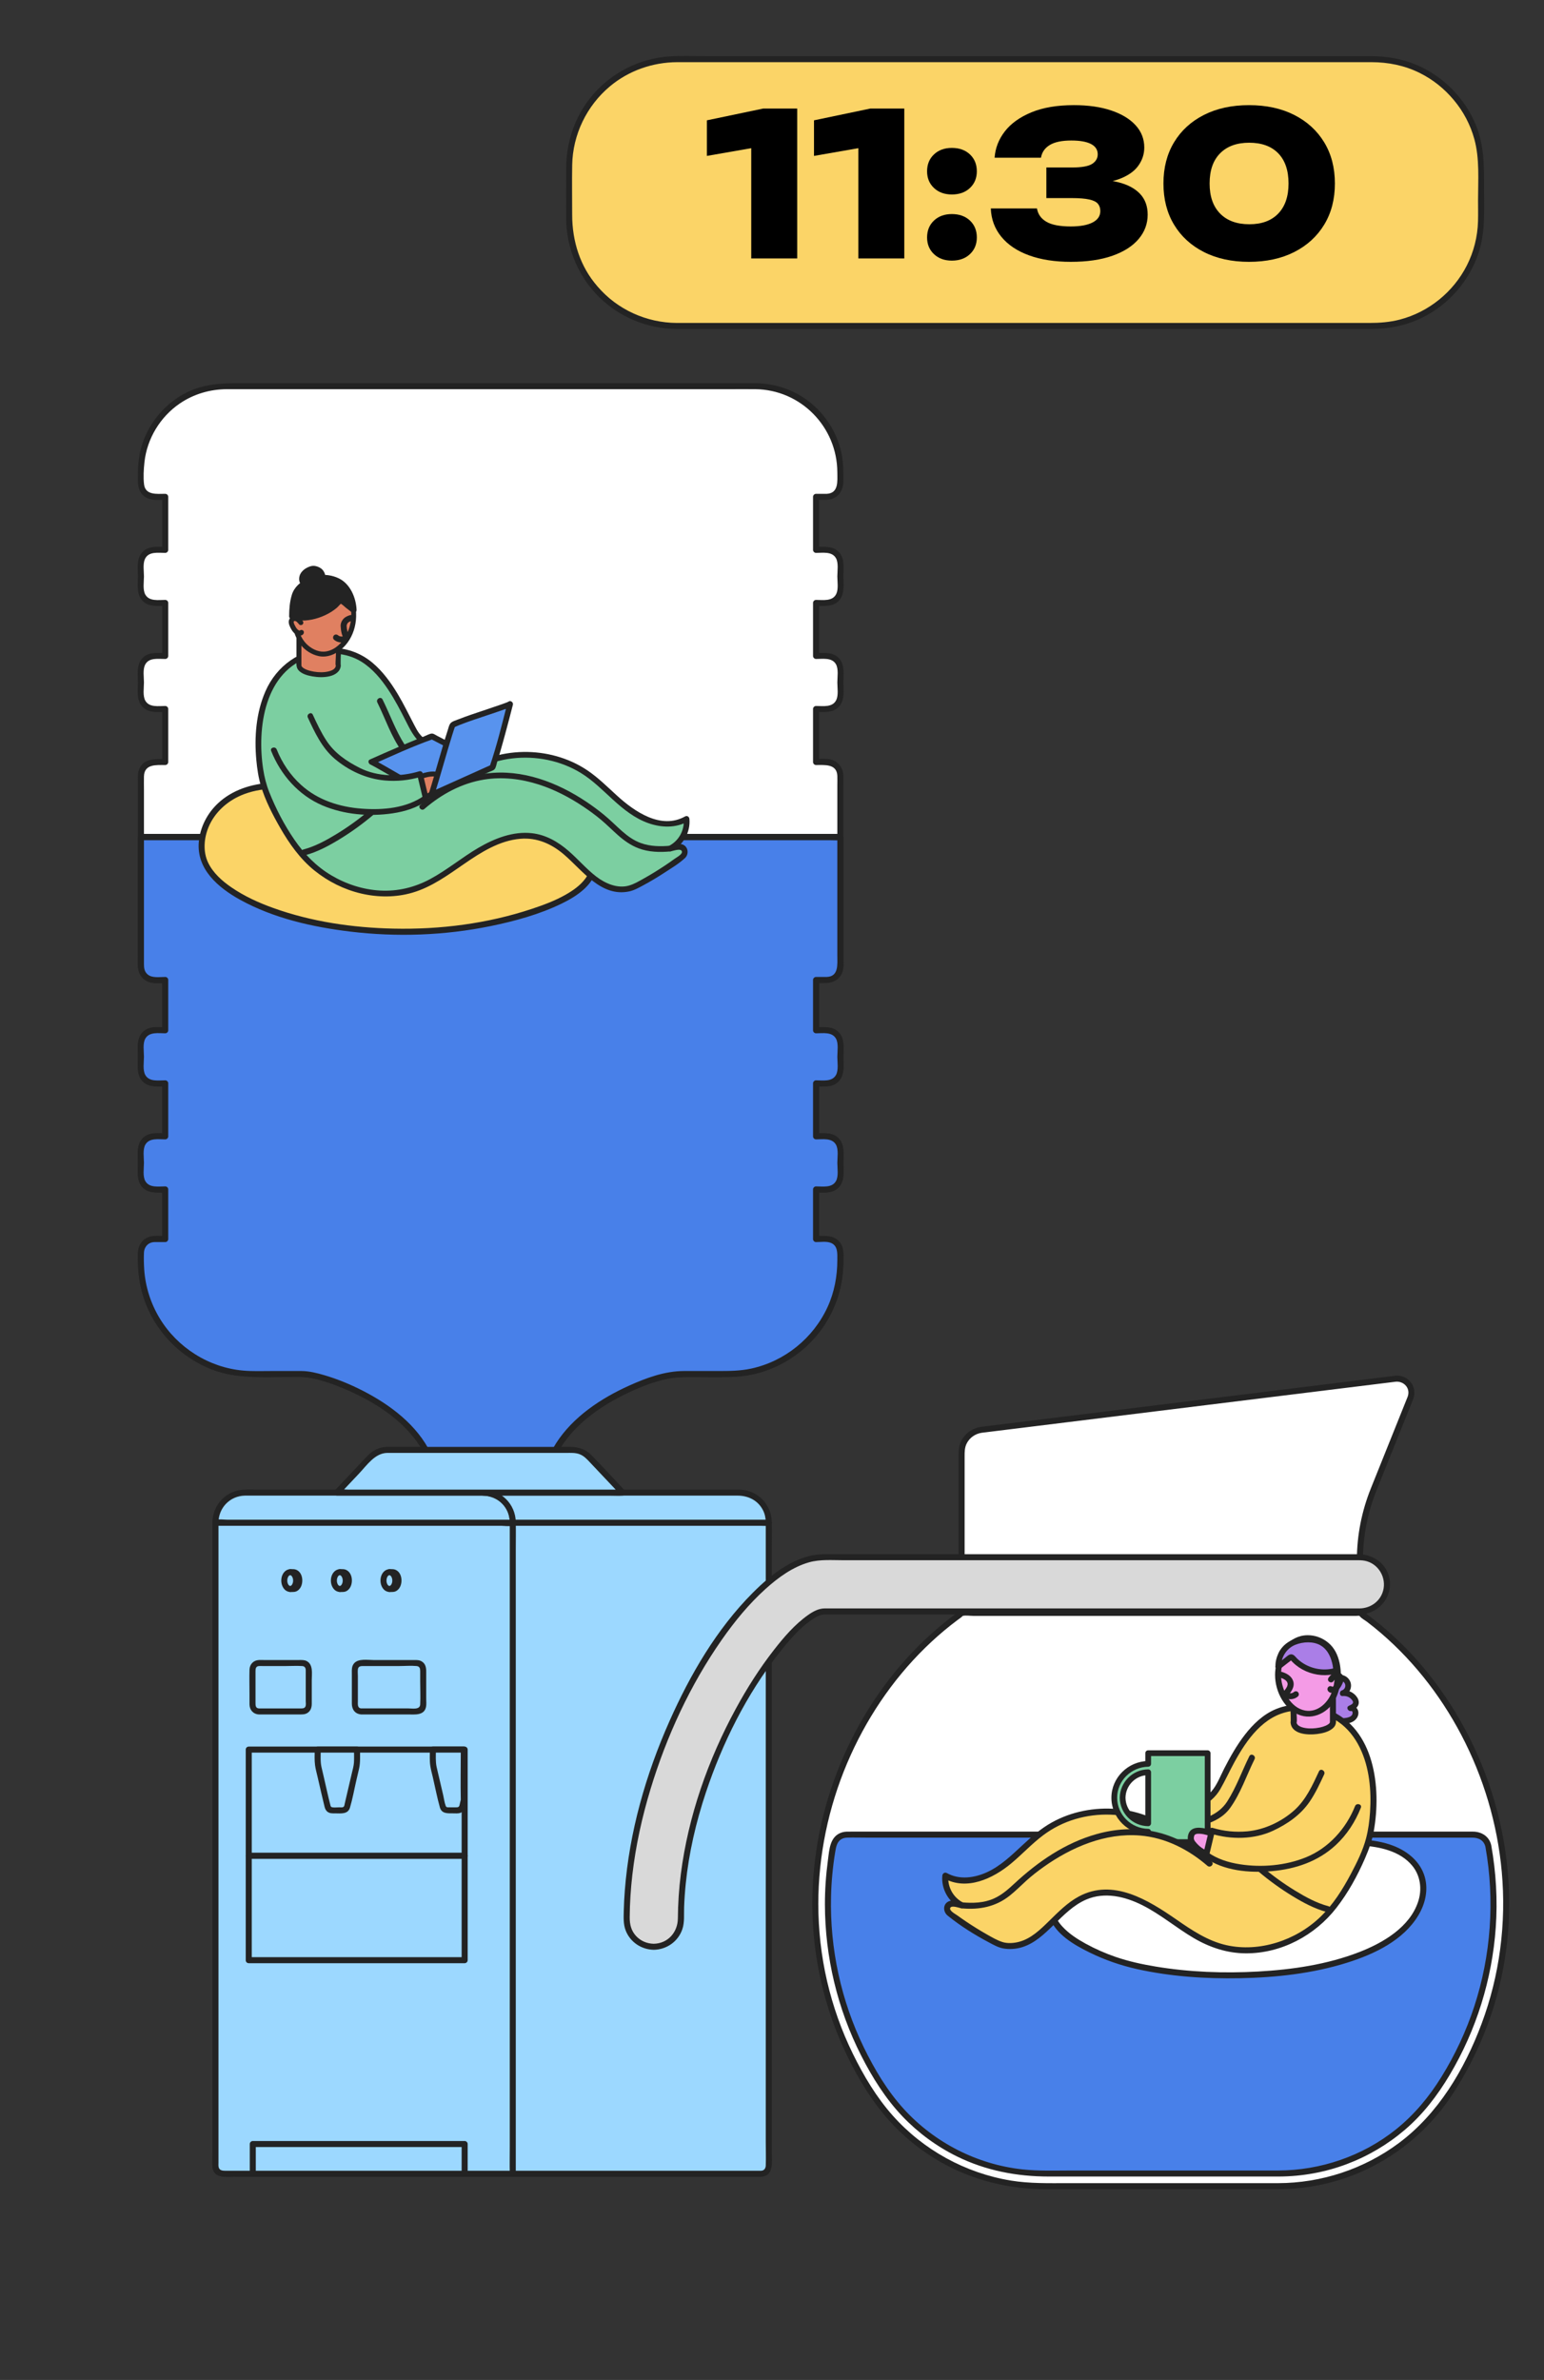 <?xml version="1.0" encoding="UTF-8"?>
<svg xmlns="http://www.w3.org/2000/svg" viewBox="0 0 510 786">
  <rect x="0" y="0" width="510" height="786" fill="#333333" stroke="none"/>
  <defs>
    <style>
      .cls-1 {
        opacity: .8;
      }

      .cls-1, .cls-2 {
        fill: none;
      }

      .cls-2 {
        isolation: isolate;
      }

      .cls-3 {
        fill: #fbd467;
      }

      .cls-4 {
        fill: #f49be6;
      }

      .cls-5 {
        fill: #fff;
      }

      .cls-6 {
        fill: #7ccfa1;
      }

      .cls-7 {
        fill: #9cd8ff;
      }

      .cls-8 {
        fill: #aa7ee7;
      }

      .cls-9 {
        fill: #e08061;
      }

      .cls-10 {
        fill: #d9d9d9;
      }

      .cls-11 {
        fill: #232323;
      }

      .cls-12 {
        fill: #5893ee;
      }

      .cls-13 {
        fill: #4880e9;
      }
    </style>
  </defs>
  <g id="Calque_5" data-name="Calque 5">
    <g>
      <path class="cls-5" d="m273.115,164.083c2.461,0,4.457-1.995,4.457-4.457v-3.938c0-15.548-12.604-28.152-28.153-28.152H74.707c-15.549,0-28.153,12.604-28.153,28.152v3.938c0,2.461,1.995,4.457,4.457,4.457h3.566v17.516h-3.566c-2.461,0-4.457,1.996-4.457,4.457v8.602c0,2.461,1.995,4.457,4.457,4.457h3.566v17.515h-3.566c-2.461,0-4.457,1.996-4.457,4.457v8.602c0,2.461,1.995,4.457,4.457,4.457h3.566v17.516h-3.566c-2.461,0-4.457,1.995-4.457,4.457v63.065c0,2.461,1.995,4.457,4.457,4.457h3.566v16.624h-3.566c-2.461,0-4.457,1.996-4.457,4.457v8.602c0,2.461,1.995,4.457,4.457,4.457h3.566v17.515h-3.566c-2.461,0-4.457,1.996-4.457,4.457v8.602c0,2.461,1.995,4.457,4.457,4.457h3.566v16.402h-3.566c-2.461,0-4.457,1.996-4.457,4.457v3.045c0,20.472,16.595,37.066,37.066,37.066h16.193c8.245,0,44.161,13.037,44.161,37.662v2.674c0,.984.798,1.783,1.782,1.783h32.61c.985,0,1.783-.799,1.783-1.783v-2.674c0-24.625,35.915-37.662,44.161-37.662h16.193c20.471,0,37.067-16.595,37.067-37.066v-3.045c0-2.461-1.996-4.457-4.457-4.457h-3.565v-16.402h3.565c2.461,0,4.457-1.995,4.457-4.457v-8.602c0-2.461-1.996-4.457-4.457-4.457h-3.565v-17.515h3.565c2.461,0,4.457-1.996,4.457-4.457v-8.602c0-2.461-1.996-4.457-4.457-4.457h-3.565v-16.624h3.565c2.461,0,4.457-1.996,4.457-4.457v-63.065c0-2.462-1.996-4.457-4.457-4.457h-3.565v-17.516h3.565c2.461,0,4.457-1.996,4.457-4.457v-8.602c0-2.461-1.996-4.457-4.457-4.457h-3.565v-17.515h3.565c2.461,0,4.457-1.996,4.457-4.457v-8.602c0-2.461-1.996-4.457-4.457-4.457h-3.565v-17.516h3.565Z"></path>
      <path class="cls-11" d="m273.115,165.077c3.409-.183,5.415-2.713,5.452-6.003.032-2.916.034-5.832-.489-8.711-1.383-7.62-5.931-14.457-12.316-18.811-4.862-3.315-10.625-4.978-16.49-5.011-1.16-.007-2.32,0-3.48,0H79.312c-6.107,0-11.951.248-17.612,3.059-6.898,3.425-12.239,9.626-14.669,16.926-1.077,3.236-1.471,6.586-1.471,9.984,0,2.713-.302,5.546,2.116,7.416,1.969,1.523,4.567,1.151,6.901,1.151l-.995-.995v17.516l.995-.995c-2.818,0-5.92-.4-7.866,2.116-1.626,2.103-1.151,5.144-1.151,7.637s-.474,5.533,1.151,7.637c1.946,2.519,5.048,2.116,7.866,2.116l-.995-.995v17.515l.995-.995c-2.818,0-5.92-.4-7.866,2.116-1.626,2.103-1.151,5.144-1.151,7.637s-.474,5.533,1.151,7.637c1.946,2.519,5.048,2.116,7.866,2.116l-.995-.995v17.516l.995-.995c-3.42,0-7.462-.258-8.754,3.778-.379,1.185-.263,2.526-.263,3.756v57.527c0,1.148-.047,2.307,0,3.454.099,2.433,1.602,4.592,4.004,5.253,1.575.433,3.398.201,5.013.201l-.995-.995v16.624l.995-.995c-2.818,0-5.92-.4-7.866,2.116-1.626,2.103-1.151,5.144-1.151,7.637s-.474,5.533,1.151,7.637c1.946,2.519,5.048,2.116,7.866,2.116l-.995-.995v17.515l.995-.995c-2.818,0-5.92-.4-7.866,2.116-1.626,2.103-1.151,5.144-1.151,7.637s-.475,5.533,1.151,7.636c1.946,2.519,5.048,2.116,7.866,2.116l-.995-.995v16.402l.995-.995c-2.481,0-5.276-.399-7.255,1.44-2.033,1.888-1.779,4.534-1.762,7.057.054,7.988,2.514,15.845,7.23,22.315,4.551,6.243,10.911,11.018,18.198,13.597,5.61,1.985,11.303,2.149,17.162,2.149,4.158,0,8.442-.307,12.59.044,4.38.371,8.812,2.068,12.828,3.746,11.374,4.751,23.964,12.834,28.116,25.097.989,2.921,1.297,5.869,1.297,8.935,0,2.412.525,4.235,3.311,4.297,3.806.085,7.623,0,11.429,0h16.421c1.242,0,2.489.03,3.731,0,2.98-.073,3.273-2.187,3.273-4.648,0-13.696,10.36-23.528,21.556-29.838,4.928-2.777,10.194-5.059,15.652-6.564,3.236-.893,6.193-1.069,9.518-1.069,4.553,0,9.12.111,13.671-.014,7.956-.219,15.73-2.959,22.051-7.795,6.133-4.692,10.759-11.204,13.14-18.552,1.229-3.794,1.811-7.767,1.833-11.75.015-2.67.249-5.465-2.116-7.295-1.969-1.523-4.567-1.151-6.901-1.151l.995.995v-16.402l-.995.995c2.818,0,5.92.4,7.866-2.116,1.626-2.103,1.151-5.144,1.151-7.636s.475-5.533-1.151-7.637c-1.946-2.519-5.047-2.116-7.866-2.116l.995.995v-17.515l-.995.995c2.818,0,5.92.4,7.866-2.116,1.626-2.103,1.151-5.144,1.151-7.637s.475-5.533-1.151-7.637c-1.946-2.519-5.047-2.116-7.866-2.116l.995.995v-16.624l-.995.995c3.42,0,7.462.257,8.754-3.779.379-1.185.263-2.526.263-3.756v-57.527c0-1.148.047-2.307,0-3.454-.099-2.433-1.602-4.592-4.005-5.253-1.575-.433-3.397-.201-5.012-.201l.995.995v-17.516l-.995.995c2.818,0,5.92.4,7.866-2.116,1.626-2.103,1.151-5.144,1.151-7.637s.475-5.533-1.151-7.637c-1.946-2.519-5.047-2.116-7.866-2.116l.995.995v-17.515l-.995.995c2.818,0,5.92.4,7.866-2.116,1.626-2.103,1.151-5.144,1.151-7.637s.475-5.533-1.151-7.637c-1.946-2.519-5.047-2.116-7.866-2.116l.995.995v-17.516l-.995.995h3.565c1.28,0,1.282-1.989,0-1.989h-3.565c-.538,0-.995.456-.995.995v17.516c0,.538.456.995.995.995,2.213,0,5.234-.545,6.555,1.715.93,1.59.473,4.297.473,6.048,0,1.704.411,4.148-.332,5.747-1.198,2.578-4.362,2.017-6.696,2.017-.538,0-.995.456-.995.995v17.515c0,.538.456.995.995.995,2.213,0,5.234-.545,6.555,1.715.93,1.59.473,4.297.473,6.048,0,1.704.411,4.148-.332,5.747-1.198,2.578-4.362,2.017-6.696,2.017-.538,0-.995.456-.995.995v17.516c0,.538.456.995.995.995,2.879,0,6.86-.439,7.028,3.564.044,1.055,0,2.121,0,3.176v55.082c0,1.473.043,2.954,0,4.427-.121,4.124-4.021,3.741-7.028,3.741-.538,0-.995.456-.995.995v16.624c0,.538.456.995.995.995,2.213,0,5.234-.545,6.555,1.715.93,1.59.473,4.297.473,6.048,0,1.704.411,4.148-.332,5.747-1.198,2.578-4.362,2.017-6.696,2.017-.538,0-.995.456-.995.995v17.515c0,.538.456.995.995.995,2.213,0,5.234-.545,6.555,1.715.93,1.59.473,4.297.473,6.048,0,1.704.411,4.148-.332,5.747-1.198,2.577-4.362,2.016-6.696,2.016-.538,0-.995.456-.995.995v16.402c0,.538.456.995.995.995,2.871,0,6.72-.485,7.028,3.462.213,2.733.019,5.701-.387,8.395-1.158,7.687-4.819,14.867-10.35,20.327-5.583,5.511-12.935,9.124-20.724,10.112-4.772.605-9.737.284-14.534.284-3.2,0-6.439-.21-9.599.391-4.664.887-9.2,2.619-13.508,4.58-10.683,4.865-21.722,12.505-26.334,23.735-1.138,2.772-1.807,5.721-1.954,8.715-.056,1.137.044,2.287-.03,3.421-.066,1.01-.589,1.202-1.5,1.277-3.813.312-7.782,0-11.606,0h-15.559c-1.306,0-2.795.196-4.091,0-.826-.125-1.268-.492-1.43-1.277-.24-1.169.025-2.632-.054-3.828-.824-12.543-10.594-21.995-20.783-28.117-4.768-2.865-9.887-5.215-15.173-6.951-3.06-1.005-6.28-1.924-9.524-1.946-10.863-.074-22.16,1.212-32.175-3.912-6.918-3.539-12.572-9.272-16.02-16.235-1.752-3.538-2.913-7.396-3.409-11.313-.32-2.524-.731-5.804-.217-8.348.677-3.347,4.434-2.771,6.961-2.771.538,0,.995-.456.995-.995v-16.402c0-.538-.456-.995-.995-.995-2.212,0-5.234.545-6.555-1.714-.93-1.59-.473-4.297-.473-6.048,0-1.705-.411-4.147.332-5.747,1.198-2.578,4.362-2.017,6.696-2.017.538,0,.995-.456.995-.995v-17.515c0-.538-.456-.995-.995-.995-2.213,0-5.234.545-6.555-1.715-.93-1.59-.473-4.297-.473-6.048,0-1.705-.411-4.147.332-5.747,1.198-2.578,4.362-2.017,6.696-2.017.538,0,.995-.456.995-.995v-16.624c0-.538-.456-.995-.995-.995-2.879,0-6.86.439-7.028-3.564-.044-1.055,0-2.121,0-3.176v-55.082c0-1.473-.043-2.954,0-4.427.121-4.124,4.021-3.741,7.028-3.741.538,0,.995-.456.995-.995v-17.516c0-.538-.456-.995-.995-.995-2.213,0-5.234.545-6.555-1.715-.93-1.59-.473-4.297-.473-6.048,0-1.705-.411-4.147.332-5.747,1.198-2.578,4.362-2.017,6.696-2.017.538,0,.995-.456.995-.995v-17.515c0-.538-.456-.995-.995-.995-2.213,0-5.234.545-6.555-1.715-.93-1.59-.473-4.297-.473-6.048,0-1.705-.411-4.147.332-5.747,1.198-2.578,4.362-2.017,6.696-2.017.538,0,.995-.456.995-.995v-17.516c0-.538-.456-.995-.995-.995-2.671,0-6.552.537-6.994-3.116-.281-2.317-.121-5.046.132-7.351.849-7.758,5.213-14.958,11.655-19.35,4.608-3.142,9.979-4.709,15.538-4.74,1.104-.006,2.209,0,3.313,0h110.688c17.222,0,34.444,0,51.666,0,2.939,0,5.88-.022,8.819,0,15.099.114,27.144,12.45,27.184,27.482.007,2.818.499,6.862-3.462,7.075-1.273.069-1.281,2.058,0,1.989Z"></path>
    </g>
  </g>
  <g id="Calque_1" data-name="Calque 1">
    <g>
      <rect class="cls-3" x="188" y="19.541" width="301.212" height="88.113" rx="35.568" ry="35.568"></rect>
      <path class="cls-11" d="m223.568,108.648c3.552,0,7.104,0,10.657,0,9.231,0,18.462,0,27.693,0,13.023,0,26.046,0,39.069,0,14.647,0,29.294,0,43.941,0,14.457,0,28.914,0,43.372,0,12.08,0,24.16,0,36.24,0,7.855,0,15.709,0,23.564,0,1.671,0,3.342.001,5.013,0,5.83-.004,11.533-1.21,16.774-3.801,8.716-4.309,15.468-12.141,18.505-21.369,2.235-6.791,1.811-13.888,1.811-20.927,0-7.293.123-14.37-2.715-21.275-3.656-8.893-10.782-16.122-19.646-19.86-4.764-2.009-9.811-2.87-14.963-2.87-1.836,0-3.672,0-5.508,0-8.032,0-16.064,0-24.096,0-12.303,0-24.606,0-36.909,0-14.416,0-28.831,0-43.247,0-14.711,0-29.423,0-44.134,0-12.816,0-25.633,0-38.449,0-9.083,0-18.166,0-27.249,0-4.061,0-8.188-.196-12.244.088-9.818.688-19.126,5.389-25.454,12.939-5.718,6.824-8.587,15.321-8.587,24.185,0,5.44-.028,10.88,0,16.32.049,9.726,3.92,19.147,10.848,25.999,6.834,6.759,16.121,10.514,25.714,10.57,1.28.007,1.282-1.982,0-1.989-10.034-.059-19.606-4.401-26.187-11.995-5.775-6.665-8.386-15.002-8.386-23.728,0-5.485-.09-10.977.006-16.462.175-9.995,4.785-19.521,12.438-25.935,6.223-5.215,14.145-7.973,22.238-8.004,1.251-.005,2.501,0,3.752,0,7,0,13.999,0,20.999,0,11.418,0,22.836,0,34.254,0,13.934,0,27.867,0,41.801,0,14.546,0,29.093,0,43.639,0,13.297,0,26.594,0,39.891,0,10.048,0,20.097,0,30.145,0,4.952,0,9.903,0,14.855,0,5.507,0,10.914,1.078,15.872,3.53,8.821,4.361,15.52,12.416,18.114,21.918,1.772,6.489,1.217,13.465,1.217,20.127,0,2.342.052,4.691-.016,7.032-.147,5.04-1.405,10.043-3.691,14.54-4.462,8.775-12.597,15.378-22.131,17.864-3.323.867-6.699,1.113-10.113,1.113h-16.939c-10.519,0-21.038,0-31.557,0-13.546,0-27.093,0-40.639,0-14.573,0-29.146,0-43.719,0-13.739,0-27.477,0-41.216,0-11.002,0-22.003,0-33.005,0-6.361,0-12.723,0-19.084,0-.847,0-1.693,0-2.54,0-1.28,0-1.282,1.989,0,1.989Z"></path>
    </g>
    <g>
      <path d="m263.325,35.849v49.5h-15.181v-44.023l6.931,6.402-21.582,3.762v-11.748l18.611-3.894h11.221Z"></path>
      <path d="m298.701,35.849v49.5h-15.181v-44.023l6.931,6.402-21.582,3.762v-11.748l18.611-3.894h11.221Z"></path>
      <path d="m314.408,64.228c-2.421,0-4.39-.715-5.907-2.144-1.519-1.43-2.277-3.268-2.277-5.512,0-2.287.759-4.146,2.277-5.576,1.518-1.43,3.486-2.146,5.907-2.146,2.463,0,4.455.716,5.973,2.146s2.277,3.289,2.277,5.576c0,2.244-.76,4.082-2.277,5.512s-3.51,2.144-5.973,2.144Zm0,21.846c-2.421,0-4.39-.715-5.907-2.144-1.519-1.43-2.277-3.267-2.277-5.511,0-2.288.759-4.146,2.277-5.577,1.518-1.43,3.486-2.146,5.907-2.146,2.463,0,4.455.716,5.973,2.146,1.518,1.431,2.277,3.289,2.277,5.577,0,2.244-.76,4.081-2.277,5.511s-3.51,2.144-5.973,2.144Z"></path>
      <path d="m328.532,52.085c.22-3.168,1.342-6.061,3.365-8.68,2.023-2.617,4.95-4.719,8.778-6.303s8.514-2.376,14.059-2.376c4.707,0,8.799.584,12.275,1.749,3.476,1.166,6.171,2.795,8.085,4.884,1.914,2.091,2.871,4.544,2.871,7.359,0,2.2-.671,4.224-2.013,6.072-1.343,1.848-3.477,3.311-6.402,4.389-2.927,1.079-6.765,1.596-11.517,1.551v-1.386c4.399-.22,8.161.056,11.286.825,3.123.77,5.532,2.046,7.227,3.828,1.693,1.781,2.541,4.081,2.541,6.896,0,2.993-.99,5.666-2.97,8.02-1.98,2.353-4.862,4.202-8.646,5.544-3.784,1.341-8.382,2.013-13.794,2.013-5.28,0-9.878-.716-13.794-2.146-3.917-1.429-6.963-3.475-9.141-6.138-2.179-2.661-3.333-5.774-3.465-9.339h15.246c.307,1.893,1.341,3.356,3.102,4.389,1.759,1.035,4.443,1.552,8.052,1.552,3.124,0,5.533-.44,7.228-1.32,1.693-.88,2.541-2.134,2.541-3.762,0-.968-.265-1.772-.792-2.409-.528-.638-1.485-1.111-2.871-1.419-1.387-.308-3.312-.462-5.775-.462h-8.382v-10.099h8.382c3.256,0,5.5-.396,6.732-1.188,1.231-.792,1.848-1.849,1.848-3.168,0-1.495-.737-2.629-2.211-3.399-1.475-.769-3.642-1.155-6.501-1.155-3.125,0-5.501.495-7.128,1.485-1.629.99-2.597,2.388-2.904,4.191h-15.312Z"></path>
      <path d="m412.549,86.471c-5.676,0-10.638-1.079-14.883-3.234-4.247-2.155-7.536-5.169-9.867-9.042-2.333-3.871-3.498-8.403-3.498-13.596s1.165-9.724,3.498-13.596c2.331-3.872,5.62-6.886,9.867-9.042,4.245-2.155,9.207-3.234,14.883-3.234,5.719,0,10.702,1.079,14.949,3.234,4.245,2.156,7.545,5.17,9.899,9.042,2.353,3.872,3.531,8.404,3.531,13.596s-1.178,9.725-3.531,13.596c-2.354,3.873-5.654,6.887-9.899,9.042-4.247,2.155-9.23,3.234-14.949,3.234Zm.132-12.408c4.092,0,7.271-1.177,9.537-3.531,2.266-2.353,3.398-5.664,3.398-9.933,0-4.311-1.133-7.634-3.398-9.966-2.267-2.332-5.468-3.498-9.604-3.498-4.092,0-7.293,1.166-9.602,3.498-2.311,2.332-3.465,5.654-3.465,9.966,0,4.269,1.154,7.58,3.465,9.933,2.31,2.354,5.532,3.531,9.669,3.531Z"></path>
    </g>
    <g>
      <path class="cls-7" d="m47,276.392c75.376,0,154.008,0,229.384,0"></path>
      <path class="cls-11" d="m47,277.387c29.75,0,59.5,0,89.25,0,29.968,0,59.936,0,89.904,0,16.743,0,33.486,0,50.229,0,1.28,0,1.282-1.989,0-1.989-29.75,0-59.5,0-89.25,0-29.968,0-59.936,0-89.904,0-16.743,0-33.486,0-50.229,0-1.28,0-1.282,1.989,0,1.989h0Z"></path>
    </g>
    <g>
      <path class="cls-13" d="m273.115,323.641c2.461,0,4.457-1.996,4.457-4.457v-42.684H46.555v42.684c0,2.461,1.995,4.457,4.457,4.457h3.566v16.624h-3.566c-2.461,0-4.457,1.996-4.457,4.457v8.602c0,2.461,1.995,4.457,4.457,4.457h3.566v17.515h-3.566c-2.461,0-4.457,1.996-4.457,4.457v8.602c0,2.461,1.995,4.457,4.457,4.457h3.566v16.402h-3.566c-2.461,0-4.457,1.996-4.457,4.457v3.045c0,20.472,16.595,37.066,37.066,37.066h16.193c6.923,0,33.344,9.194,41.644,26.718h41.21c8.299-17.523,34.72-26.718,41.643-26.718h16.193c20.471,0,37.067-16.595,37.067-37.066v-3.045c0-2.461-1.996-4.457-4.457-4.457h-3.565v-16.402h3.565c2.461,0,4.457-1.995,4.457-4.457v-8.602c0-2.461-1.996-4.457-4.457-4.457h-3.565v-17.515h3.565c2.461,0,4.457-1.996,4.457-4.457v-8.602c0-2.461-1.996-4.457-4.457-4.457h-3.565v-16.624h3.565Z"></path>
      <path class="cls-11" d="m273.115,324.635c3.035-.117,5.354-2.404,5.452-5.454.015-.484,0-.972,0-1.457v-41.225c0-.538-.456-.995-.995-.995h-78.26c-11.042,0-22.084,0-33.127,0h-33.56c-10.43,0-20.86,0-31.291,0h-45.379c-3.002,0-6.012-.063-9.014,0-.129.003-.258,0-.386,0-.538,0-.995.456-.995.995v42.051c0,1.844.48,3.577,1.96,4.813,1.979,1.652,4.659,1.27,7.057,1.27l-.995-.995v16.624l.995-.995c-1.84,0-3.999-.295-5.726.455-2.396,1.04-3.291,3.303-3.291,5.755v6.405c0,2.22.232,4.313,2.162,5.776,1.956,1.484,4.547,1.115,6.855,1.115l-.995-.995v17.515l.995-.995c-1.84,0-3.999-.295-5.726.455-2.396,1.04-3.291,3.303-3.291,5.755v6.405c0,2.22.232,4.313,2.162,5.776,1.956,1.483,4.547,1.115,6.855,1.115l-.995-.995v16.402l.995-.995c-1.564,0-3.318-.214-4.852.153-2.571.616-4.135,2.942-4.165,5.502-.059,5.068.325,10.045,1.946,14.886,3.628,10.834,12.121,19.61,22.812,23.624,8.029,3.014,16.59,2.393,25.001,2.393,2.269,0,4.592-.154,6.838.237,3.867.672,7.648,1.996,11.263,3.495,9.641,3.998,19.474,10.105,25.244,19.032.719,1.112,1.361,2.269,1.935,3.462.148.308.531.493.859.493h41.21c.328,0,.711-.184.859-.493,4.688-9.762,14.247-16.438,23.774-20.974,5.918-2.818,12.302-5.251,18.922-5.251h11.658c3.97,0,7.88-.151,11.763-1.105,11.089-2.725,20.627-10.591,25.405-20.965,2.344-5.089,3.51-10.598,3.518-16.196.003-1.989.249-4.13-.92-5.869-1.395-2.076-3.534-2.424-5.833-2.424h-2.264l.995.995v-16.402l-.995.995c1.84,0,3.999.295,5.726-.455,2.396-1.039,3.291-3.303,3.291-5.755v-6.405c0-2.22-.233-4.313-2.162-5.776-1.956-1.484-4.547-1.115-6.855-1.115l.995.995v-17.515l-.995.995c1.84,0,3.999.295,5.726-.455,2.396-1.04,3.291-3.303,3.291-5.755v-6.405c0-2.22-.233-4.313-2.162-5.776-1.956-1.484-4.547-1.115-6.855-1.115l.995.995v-16.624l-.995.995h3.565c1.28,0,1.282-1.989,0-1.989h-3.565c-.538,0-.995.456-.995.995v16.624c0,.538.456.995.995.995,2.218,0,5.229-.551,6.555,1.715.935,1.597.473,4.296.473,6.048,0,1.751.462,4.453-.473,6.048-1.327,2.266-4.337,1.715-6.555,1.715-.538,0-.995.456-.995.995v17.515c0,.538.456.995.995.995,2.218,0,5.229-.551,6.555,1.715.935,1.597.473,4.296.473,6.048,0,1.751.462,4.453-.473,6.048-1.327,2.265-4.337,1.714-6.555,1.714-.538,0-.995.456-.995.995v16.402c0,.538.456.995.995.995,1.451,0,3.247-.285,4.646.171,2.627.857,2.381,3.514,2.381,5.716,0,5.388-.983,10.695-3.246,15.608-4.726,10.261-14.154,17.889-25.205,20.279-3.59.776-7.186.805-10.831.805h-11.314c-6.367,0-12.49,2.26-18.237,4.852-9.286,4.189-18.504,10.304-24.082,19.025-.686,1.073-1.301,2.186-1.852,3.333l.859-.493h-41.21l.859.493c-4.526-9.424-13.524-16.129-22.63-20.772-4.002-2.041-8.194-3.776-12.505-5.047-2.456-.724-5.027-1.379-7.604-1.392-3.275-.016-6.551,0-9.826,0-3.136,0-6.32.131-9.448-.147-11.32-1.004-21.713-7.581-27.578-17.295-2.954-4.892-4.725-10.474-5.098-16.179-.117-1.8-.155-3.667-.08-5.472.062-1.494.915-2.837,2.381-3.316.789-.257,1.683-.171,2.502-.171h2.145c.538,0,.995-.456.995-.995v-16.402c0-.538-.456-.995-.995-.995-2.218,0-5.229.551-6.555-1.714-.935-1.597-.473-4.296-.473-6.048,0-1.751-.461-4.453.473-6.048,1.326-2.266,4.337-1.715,6.555-1.715.538,0,.995-.456.995-.995v-17.515c0-.538-.456-.995-.995-.995-2.218,0-5.229.551-6.555-1.715-.935-1.597-.473-4.296-.473-6.048,0-1.751-.461-4.453.473-6.048,1.326-2.266,4.337-1.715,6.555-1.715.538,0,.995-.456.995-.995v-16.624c0-.538-.456-.995-.995-.995-1.852,0-4.416.452-5.897-.901-.999-.913-1.131-2.091-1.131-3.333v-41.912l-.995.995h227.52c1.021,0,2.092.093,3.111,0,.126-.011.259,0,.386,0l-.995-.995v39.216c0,2.751.5,6.777-3.462,6.93-1.276.049-1.282,2.039,0,1.989Z"></path>
    </g>
    <g>
      <g class="cls-1">
        <g>
          <rect class="cls-7" x="150.38" y="494.901" width="17.77" height="10.861"></rect>
          <path class="cls-11" d="m168.149,504.767h-17.77l.995.995v-10.861l-.995.995h17.77l-.995-.995v10.861c0,1.28,1.989,1.282,1.989,0v-10.861c0-.538-.456-.995-.995-.995h-17.77c-.538,0-.995.456-.995.995v10.861c0,.538.456.995.995.995h17.77c1.28,0,1.282-1.989,0-1.989Z"></path>
        </g>
        <g>
          <path class="cls-7" d="m168.399,505.762c.551,0,.999.447.999.999v1.997c0,.551-.447.999-.999.999h-18.269c-.551,0-.999-.447-.999-.999v-1.997c0-.552.447-.999.999-.999h18.269Z"></path>
          <path class="cls-11" d="m168.399,506.757c-.028-.004.107,1.854.004,1.976-.065.078-.393.029-.509.029h-16.794c-.165,0-.784.102-.924,0-.2-.146-.05-1.284-.05-1.567,0-.465.043-.436.442-.438,3-.015,6,0,9,0h8.832c1.28,0,1.282-1.989,0-1.989h-15.466c-.962,0-1.976-.09-2.935.018-1.502.169-1.861,1.384-1.861,2.679,0,1.105-.131,2.361.987,3.015.868.508,2.329.272,3.281.272h12.512c1.152,0,2.331.073,3.482,0,1.759-.112,1.993-1.572,1.993-2.992,0-.489.06-1.05-.071-1.529-.255-.928-1.041-1.345-1.922-1.464-1.265-.17-1.252,1.821,0,1.989Z"></path>
        </g>
      </g>
      <g>
        <g>
          <path class="cls-7" d="m251.44,717.903H73.664c-1.379,0-2.497-1.118-2.497-2.497v-212.513h182.769v212.513c0,1.379-1.118,2.497-2.497,2.497Z"></path>
          <path class="cls-11" d="m251.44,716.908h-126.421c-8.03,0-16.061,0-24.091,0h-26.703c-1.041,0-1.996-.328-2.063-1.608-.034-.648,0-1.307,0-1.956v-183.382c0-5.586,0-11.172,0-16.758v-10.311l-.995.995h179.995c.798,0,1.678.105,2.471,0,.097-.013.204,0,.303,0l-.995-.995v204.445c0,2.606.094,5.231,0,7.836-.032.901-.479,1.665-1.502,1.734-1.271.086-1.28,2.075,0,1.989,4.246-.286,3.492-4.877,3.492-7.84v-156.442c0-8.304,0-16.608,0-24.913v-17.95c0-2.827.063-5.663,0-8.49-.003-.123,0-.247,0-.37,0-.538-.456-.995-.995-.995H78.629c-2.382,0-4.777-.069-7.159,0-.101.003-.202,0-.303,0-.538,0-.995.456-.995.995v38.403c0,8.257,0,16.514,0,24.77v84.316c0,8.344,0,16.687,0,25.03v20.496c0,4.637,0,9.274,0,13.911,0,1.848-.077,3.715,0,5.562.169,4.046,4.203,3.516,6.996,3.516h34.77c8.759,0,17.518,0,26.277,0h81.657c6.445,0,12.889,0,19.334,0,3.606,0,7.211,0,10.817,0h1.418c1.28,0,1.282-1.989,0-1.989Z"></path>
        </g>
        <g>
          <g>
            <path class="cls-7" d="m169.377,717.903h-95.713c-1.379,0-2.497-1.118-2.497-2.497v-212.513h98.21v215.01Z"></path>
            <path class="cls-11" d="m169.377,716.908h-94.908c-1.088,0-2.171-.112-2.307-1.53-.034-.353,0-.727,0-1.081v-6.399c0-9.006,0-18.012,0-27.018v-177.987l-.995.995h94.179c1.189,0,2.685.248,3.856,0,.053-.011.12,0,.175,0l-.995-.995v206.244c0,2.797-.062,5.603,0,8.4.003.122,0,.244,0,.366,0,1.28,1.989,1.282,1.989,0v-206.244c0-2.797.062-5.603,0-8.4-.003-.122,0-.244,0-.366,0-.538-.456-.995-.995-.995h-94.179c-1.273,0-2.584-.09-3.856,0-.058.004-.117,0-.175,0-.538,0-.995.456-.995.995v42.218c0,13.901,0,27.802,0,41.704v125.569c0,1.107-.091,2.257.023,3.361.406,3.934,5.164,3.153,7.929,3.153h91.252c1.28,0,1.282-1.989,0-1.989Z"></path>
          </g>
          <g>
            <path class="cls-7" d="m80.884,492.947h78.776c5.367,0,9.717,4.351,9.717,9.717v.229h-98.21v-.229c0-5.367,4.351-9.717,9.717-9.717Z"></path>
            <path class="cls-11" d="m80.884,493.942h73.984c1.447,0,2.893-.003,4.34,0,3.596.007,6.885,1.779,8.412,5.142.547,1.204.762,2.494.762,3.809l.995-.995h-94.179c-1.189,0-2.685-.248-3.856,0-.053.011-.12,0-.175,0,.332.332.663.663.995.995,0-4.906,3.788-8.864,8.722-8.951,1.279-.022,1.283-2.012,0-1.989-6.01.106-10.712,4.944-10.712,10.94,0,.538.456.995.995.995h94.179c1.273,0,2.584.09,3.856,0,.058-.004.117,0,.175,0,.538,0,.995-.456.995-.995,0-5.628-4.19-10.402-9.847-10.901-1.066-.094-2.158-.04-3.226-.04h-41.515c-7.701,0-15.402,0-23.102,0h-7.861c-1.242,0-2.521-.088-3.761,0-.058.004-.117,0-.175,0-1.28,0-1.282,1.989,0,1.989Z"></path>
          </g>
        </g>
        <g>
          <path class="cls-7" d="m169.377,502.664c0-5.367-4.351-9.717-9.717-9.717h84.56c5.367,0,9.717,4.351,9.717,9.717v.229h-84.56v-.229Z"></path>
          <path class="cls-11" d="m170.371,502.664c-.104-5.908-4.803-10.608-10.712-10.712v1.989h83.966c3.538,0,6.774,1.582,8.411,4.847.644,1.285.905,2.674.905,4.104l.995-.995h-84.56l.995.995v-.229c0-1.28-1.989-1.282-1.989,0v.229c0,.538.456.995.995.995h84.56c.538,0,.995-.456.995-.995,0-5.982-4.703-10.854-10.712-10.94-.935-.013-1.871,0-2.807,0h-77.555c-1.328,0-2.696-.094-4.022,0-.058.004-.118,0-.176,0-1.281,0-1.281,1.967,0,1.989,4.819.085,8.637,3.904,8.722,8.722.022,1.279,2.012,1.283,1.989,0Z"></path>
        </g>
        <g>
          <path class="cls-7" d="m127.83,478.84h61.288c2.062,0,4.032.85,5.447,2.349l11.099,11.758h-94.381l11.1-11.758c1.415-1.499,3.385-2.349,5.447-2.349Z"></path>
          <path class="cls-11" d="m127.83,479.835h59.175c1.496,0,3.04-.115,4.463.436,1.47.569,2.441,1.672,3.483,2.776,1.261,1.335,2.521,2.671,3.782,4.006,2.076,2.199,4.152,4.398,6.228,6.598l.703-1.698h-31.957c-9.075,0-18.15,0-27.225,0-7.849,0-15.697,0-23.546,0h-7.8c-1.139,0-2.562-.233-3.683,0-.052.011-.116,0-.17,0l.703,1.698c2.216-2.347,4.432-4.695,6.647-7.042,2.518-2.668,5.188-6.671,9.196-6.774,1.278-.033,1.283-2.022,0-1.989-2.575.066-4.718,1.136-6.473,2.982-1.215,1.279-2.422,2.566-3.633,3.849-2.381,2.522-4.762,5.045-7.143,7.567-.585.619-.176,1.698.703,1.698h59.182c7.849,0,15.697,0,23.546,0,2.6,0,5.2,0,7.8,0,1.216,0,2.47.088,3.683,0,.056-.004.114,0,.17,0,.88,0,1.288-1.078.703-1.698-3.688-3.907-7.307-7.891-11.069-11.726-1.913-1.951-4.334-2.673-6.991-2.673h-60.478c-1.28,0-1.282,1.989,0,1.989Z"></path>
        </g>
        <g>
          <rect class="cls-7" x="83.5" y="708.082" width="69.98" height="9.821"></rect>
          <path class="cls-11" d="m83.5,718.897h23.677c12.567,0,25.134,0,37.701,0h8.602c.538,0,.995-.456.995-.995v-9.821c0-.538-.456-.995-.995-.995h-69.98c-.538,0-.995.456-.995.995v9.821c0,1.28,1.989,1.282,1.989,0v-9.821l-.995.995h23.677c12.567,0,25.134,0,37.701,0h8.602l-.995-.995v9.821c.332-.332.663-.663.995-.995h-23.677c-12.567,0-25.134,0-37.701,0h-8.602c-1.28,0-1.282,1.989,0,1.989Z"></path>
        </g>
        <g>
          <rect class="cls-7" x="82.163" y="577.819" width="71.317" height="35.092"></rect>
          <path class="cls-11" d="m82.163,578.814h71.317c-.332-.332-.663-.663-.995-.995v35.092c.332-.332.663-.663.995-.995h-71.317c.332.332.663.663.995.995v-35.092c0-1.28-1.989-1.282-1.989,0v35.092c0,.538.456.995.995.995h71.317c.538,0,.995-.456.995-.995v-35.092c0-.538-.456-.995-.995-.995h-71.317c-1.28,0-1.282,1.989,0,1.989Z"></path>
        </g>
        <g>
          <rect class="cls-7" x="117.213" y="549.23" width="22.577" height="15.98" rx="2.099" ry="2.099"></rect>
          <path class="cls-11" d="m119.311,566.205h15.466c2.235,0,5.369.433,5.949-2.519.165-.839.058-1.784.058-2.63v-8.994c0-1.31-.22-2.592-1.449-3.352-.819-.507-1.691-.474-2.601-.474h-13.434c-1.879,0-4.853-.52-6.276,1.013-.947,1.02-.806,2.364-.806,3.636v5.337c0,1.488-.017,2.977,0,4.465.022,1.914,1.073,3.369,3.093,3.517,1.277.094,1.271-1.896,0-1.989-1.314-.096-1.104-1.436-1.104-2.358v-8.296c0-.721-.09-1.51,0-2.227.138-1.102,1.007-1.11,1.857-1.11h11.837c1.87,0,3.837-.179,5.7,0,1.056.101,1.193.861,1.193,1.726v3.397c0,2.513.124,5.06,0,7.57-.09,1.811-2.58,1.298-3.851,1.298h-15.633c-1.28,0-1.282,1.989,0,1.989Z"></path>
        </g>
        <g>
          <rect class="cls-7" x="83.402" y="549.23" width="18.582" height="15.98" rx="2.099" ry="2.099"></rect>
          <path class="cls-11" d="m85.501,566.205h13.468c.89,0,1.742.025,2.544-.463,1.107-.673,1.466-1.843,1.466-3.059v-7.797c0-2.084.553-5.13-1.668-6.301-.768-.405-1.606-.349-2.44-.349h-11.802c-.521,0-1.047-.023-1.567,0-1.793.081-3.035,1.414-3.093,3.186-.087,2.648,0,5.313,0,7.962,0,1.165-.016,2.331,0,3.496.026,1.838,1.219,3.217,3.093,3.325,1.279.074,1.275-1.916,0-1.989-1.127-.065-1.104-1.05-1.104-1.877v-10.331c0-.826.037-1.686,1.104-1.783.437-.04.896,0,1.335,0h7.414c1.839,0,3.723-.12,5.559,0,.854.056,1.169.619,1.181,1.395.013.867,0,1.734,0,2.601v7.569c0,.511.125,1.249-.077,1.742-.32.78-1.129.683-1.805.683h-13.607c-1.28,0-1.282,1.989,0,1.989Z"></path>
        </g>
        <g>
          <g class="cls-2">
            <g>
              <path class="cls-7" d="m95.859,524.76h1.059c1.077,0,1.954-1.24,1.954-2.768s-.877-2.764-1.954-2.764h-1.059c1.077,0,1.954,1.236,1.954,2.764s-.877,2.768-1.954,2.768Z"></path>
              <path class="cls-11" d="m95.859,525.755c.51,0,1.038.04,1.542-.053.947-.175,1.691-.958,2.063-1.811.82-1.88.384-4.776-1.792-5.535-.563-.196-1.226-.123-1.813-.123-.52,0-1.019.458-.995.995.025.549.437.982.995.995.213.005.024.039-.015-.013.007.009.166.042.181.045.166.037-.119-.084-.034-.018.047.036.114.064.167.093.174.098.007-.026-.017-.021.017-.004.137.124.149.136.039.039.125.104.139.154-.025-.091-.085-.125-.007,0,.073.117.14.234.202.358.113.222-.058-.191.019.051.025.077.052.153.073.231.038.134.065.27.089.408-.04-.229-0.0.027.003.079.006.089.009.178.009.266,0,.074-.002.148-.006.222-.002.031-.031.302-.012.171.02-.139-.019.093-.024.119-.017.081-.036.162-.059.242-.022.078-.049.154-.073.231-.058.18.05-.087-.003.017-.063.123-.122.246-.198.363-.02.031-.04.061-.061.09-.043.06-.027.04.048-.059-.012.041-.11.125-.139.155-.039.04-.087.074-.123.115-.076.085.17-.103.018-.016-.055.032-.111.065-.166.097-.172.102.199-.049.006-.004-.033.008-.17.027-.181.045.03-.047.249-.018.015-.013-.52.012-1.019.449-.995.995.024.529.437,1.007.995.995,1.924-.043,2.949-2.048,2.949-3.763,0-1.716-1.026-3.716-2.949-3.759v1.989c.353,0,.707-.008,1.059,0,.03.001.064.006.095.004.128-.009-.198-.055-.079-.011.018.007.209.059.21.059-.013.015-.176-.102-.093-.039.023.018.059.029.084.044.038.021.072.045.11.067.135.078-.036-.04-.044-.038.029-.006.176.165.196.186.022.024.044.058.069.078.086.07-.047-.063-.046-.062.129.086.212.35.28.482.065.126-.05-.159-.01-.021.011.038.027.075.04.113.03.09.056.182.078.275.023.095.041.191.058.288-.038-.211.005.097.008.168.009.207-.002.412-.021.619.018-.195-.011.04-.027.113-.023.107-.052.213-.085.318-.024.075-.11.279-.026.096-.037.081-.076.161-.119.239-.042.076-.09.147-.135.22-.013.021-.088.119-.007.015.093-.12-.049.052-.057.061-.053.058-.119.106-.171.165-.077.086.069-.068.072-.053.001.007-.114.075-.108.072-.016.01-.168.081-.168.09-.002-.062.205-.064.063-.032-.04.009-.082.021-.12.033-.167.053.061-.025.08-.006-.009-.01-.109.005-.126.006-.023.001-.046-0-.069,0-.117.001-.234,0-.352,0h-.638c-.52,0-1.019.458-.995.995.024.539.437.995.995.995Z"></path>
            </g>
            <g>
              <path class="cls-7" d="m95.859,519.228c-1.081,0-1.958,1.236-1.958,2.764s.877,2.768,1.958,2.768c1.077,0,1.954-1.24,1.954-2.768s-.877-2.764-1.954-2.764Z"></path>
              <path class="cls-11" d="m95.859,518.233c-1.441.032-2.465,1.235-2.801,2.556-.354,1.39-.089,2.965.867,4.059.449.513,1.072.826,1.746.895.683.07,1.335-.205,1.851-.636,1.111-.928,1.421-2.537,1.215-3.904-.221-1.471-1.278-2.933-2.878-2.969-.52-.012-1.018.466-.995.995.025.549.437.982.995.995-.003,0,.119.011.126.006-.068.058-.224-.054-.05.001.038.012.08.029.119.035.12.02-.161-.103-.064-.029.015.012.254.12.247.147-.003.011-.187-.171-.047-.032.048.048.099.092.146.142.021.022.086.081.092.105-.003-.011-.131-.195-.027-.03.052.084.107.165.154.252.035.065.132.315.06.113.045.127.089.253.122.384.014.054.026.108.037.162 0.0.001.046.273.024.119-.019-.132.004.052.006.083.005.059.008.117.01.176.004.134.002.267-.006.4-.004.058-.01.116-.016.174.018-.177-.001-.008-.018.072-.022.108-.05.215-.082.32-.024.078-.129.331-.038.134-.043.092-.087.183-.137.272-.031.053-.065.104-.097.157-.078.127-.017.091.007.001-.019.074-.163.175-.212.225-.162.164.137-.065-.059.046-.046.026-.093.053-.138.08-.127.076.03-.06.065-.025-.001-.002-.127.04-.119.038l-.06.015c-.108.021-.081.018.08-.006-.005-.004-.245-.006-.252,0,.061-.055.213.048.079.006-.037-.012-.082-.024-.12-.033-.176-.04.064.008.062.032 0-.006-.125-.065-.141-.074-.037-.022-.071-.05-.109-.069-.098-.049.144.138.019.013-.071-.071-.141-.153-.215-.221-.094-.086.079.15.025.033-.024-.053-.07-.103-.1-.153-.052-.086-.098-.176-.143-.266-.025-.049-.052-.166.008.023-.024-.076-.055-.15-.078-.227-.032-.105-.059-.212-.082-.32-.011-.055-.02-.111-.03-.166.039.197.007.055.004.008-.017-.266-.02-.528.009-.794-.023.213-.001.024.01-.031.013-.068.028-.136.045-.203.034-.131.082-.256.122-.384-.059.188-.033.072-.008.023.034-.068.067-.135.105-.201.025-.043.05-.085.077-.126.02-.031.04-.061.061-.09.043-.06.027-.04-.048.06.023-.088.173-.182.237-.247.111-.112-.044.046-.046.032-.003-.018.151-.097.163-.104.014-.008.113-.056.113-.058.003.037-.237.068-.032.023.023-.005.143-.023.152-.036-.029.047-.248.018-.014.013.52-.012,1.019-.449.995-.995-.024-.529-.437-1.007-.995-.995Z"></path>
            </g>
          </g>
          <g class="cls-2">
            <g>
              <path class="cls-7" d="m112.242,524.76h1.059c1.077,0,1.954-1.24,1.954-2.768s-.877-2.764-1.954-2.764h-1.059c1.077,0,1.954,1.236,1.954,2.764s-.877,2.768-1.954,2.768Z"></path>
              <path class="cls-11" d="m112.242,525.755c.51,0,1.038.04,1.542-.053.947-.175,1.691-.958,2.063-1.811.82-1.88.384-4.776-1.792-5.535-.563-.196-1.226-.123-1.813-.123-.52,0-1.019.458-.995.995.025.549.437.982.995.995.213.005.024.039-.015-.013.007.009.166.042.181.045.166.037-.119-.084-.034-.018.047.036.114.064.167.093.174.098.007-.026-.017-.021.017-.004.137.124.149.136.039.039.125.104.139.154-.025-.091-.085-.125-.007,0,.073.117.14.234.202.358.113.222-.058-.191.019.051.025.077.052.153.073.231.038.134.065.27.089.408-.04-.229-0.0.027.003.079.006.089.009.178.009.266,0,.074-.002.148-.006.222-.002.031-.031.302-.012.171.02-.139-.019.093-.024.119-.017.081-.036.162-.059.242-.022.078-.049.154-.073.231-.058.18.05-.087-.003.017-.063.123-.122.246-.198.363-.02.031-.04.061-.061.09-.043.06-.027.04.048-.059-.012.041-.11.125-.139.155-.039.04-.087.074-.123.115-.076.085.17-.103.018-.016-.055.032-.111.065-.166.097-.172.102.199-.049.006-.004-.033.008-.17.027-.181.045.03-.047.249-.018.015-.013-.52.012-1.019.449-.995.995.024.529.437,1.007.995.995,1.924-.043,2.949-2.048,2.949-3.763,0-1.716-1.026-3.716-2.949-3.759v1.989c.353,0,.707-.008,1.059,0,.03.001.064.006.095.004.128-.009-.198-.055-.079-.011.018.007.209.059.21.059-.013.015-.176-.102-.093-.039.023.018.059.029.085.044.038.021.072.045.11.067.135.078-.036-.04-.044-.038.029-.006.176.165.196.186.022.024.044.058.069.078.086.07-.047-.063-.046-.062.129.086.212.35.28.482.065.126-.05-.159-.01-.021.011.038.027.075.04.113.03.09.056.182.078.275.023.095.041.191.058.288-.038-.211.005.097.008.168.009.207-.002.412-.021.619.018-.195-.011.04-.027.113-.023.107-.052.213-.085.318-.024.075-.11.279-.026.096-.037.081-.076.161-.119.239-.042.076-.09.147-.136.22-.013.021-.088.118-.007.015.093-.12-.049.052-.057.061-.053.058-.119.106-.171.165-.077.086.069-.068.072-.053.001.007-.114.075-.108.072-.016.01-.168.081-.168.09-.002-.062.205-.064.063-.032-.04.009-.082.021-.12.033-.167.053.061-.025.08-.006-.009-.01-.109.005-.126.006-.023.001-.046-0-.069,0-.117.001-.234,0-.352,0h-.638c-.52,0-1.019.458-.995.995.024.539.437.995.995.995Z"></path>
            </g>
            <g>
              <path class="cls-7" d="m112.242,519.228c-1.081,0-1.958,1.236-1.958,2.764s.877,2.768,1.958,2.768c1.077,0,1.954-1.24,1.954-2.768s-.877-2.764-1.954-2.764Z"></path>
              <path class="cls-11" d="m112.242,518.233c-1.441.032-2.465,1.235-2.801,2.556-.354,1.39-.089,2.965.867,4.059.449.513,1.072.826,1.746.895.683.07,1.336-.205,1.851-.636,1.111-.928,1.421-2.537,1.215-3.904-.221-1.471-1.278-2.933-2.878-2.969-.52-.012-1.018.466-.995.995.025.549.437.982.995.995-.003,0,.119.011.126.006-.068.058-.224-.054-.05.001.038.012.08.029.119.035.12.02-.161-.103-.064-.029.015.012.254.12.247.147-.003.011-.187-.171-.047-.032.048.048.099.092.146.142.021.022.086.081.092.105-.003-.011-.131-.195-.027-.03.052.084.107.165.154.252.035.065.132.315.06.113.045.127.089.253.122.384.014.054.026.108.037.162 0.0.001.046.273.024.119-.019-.132.004.052.006.083.005.059.008.117.01.176.004.134.002.267-.006.4-.004.058-.01.116-.016.174.018-.177-.001-.008-.018.072-.022.108-.05.215-.082.32-.024.078-.129.331-.038.134-.043.092-.087.183-.137.272-.031.053-.065.104-.097.157-.078.127-.017.091.007.001-.019.074-.163.175-.212.225-.162.164.137-.065-.059.046-.046.026-.093.053-.138.08-.127.076.03-.06.065-.025-.001-.002-.127.04-.119.038l-.06.015c-.108.021-.081.018.08-.006-.005-.004-.245-.006-.252,0,.061-.055.213.048.079.006-.037-.012-.082-.024-.12-.033-.176-.04.064.008.062.032 0-.006-.125-.065-.141-.074-.037-.022-.071-.05-.109-.069-.098-.049.144.138.019.013-.071-.071-.141-.153-.215-.221-.094-.086.079.15.025.033-.024-.053-.07-.103-.1-.153-.052-.086-.098-.176-.143-.266-.025-.049-.052-.166.008.023-.024-.076-.055-.15-.078-.227-.032-.105-.059-.212-.082-.32-.011-.055-.02-.111-.03-.166.038.197.007.055.004.008-.017-.266-.02-.528.009-.794-.023.213-.001.024.01-.031.013-.068.028-.136.045-.203.034-.131.082-.256.122-.384-.059.188-.033.072-.008.023.034-.068.067-.135.105-.201.025-.043.05-.085.077-.126.02-.031.04-.061.061-.09.043-.06.027-.04-.048.06.024-.088.173-.182.237-.247.111-.112-.044.046-.046.032-.003-.018.151-.097.163-.104.014-.008.113-.056.113-.058.003.037-.237.068-.032.023.023-.005.143-.023.152-.036-.029.047-.248.018-.014.013.52-.012,1.019-.449.995-.995-.024-.529-.437-1.007-.995-.995Z"></path>
            </g>
          </g>
          <g class="cls-2">
            <g>
              <path class="cls-7" d="m128.626,524.76h1.059c1.077,0,1.954-1.24,1.954-2.768s-.877-2.764-1.954-2.764h-1.059c1.077,0,1.954,1.236,1.954,2.764s-.877,2.768-1.954,2.768Z"></path>
              <path class="cls-11" d="m128.626,525.755c.51,0,1.038.04,1.542-.053.947-.175,1.691-.958,2.063-1.811.82-1.88.384-4.776-1.792-5.535-.563-.196-1.226-.123-1.813-.123-.52,0-1.019.458-.995.995.025.549.437.982.995.995.213.005.024.039-.015-.013.007.009.166.042.181.045.166.037-.119-.084-.034-.018.047.036.114.064.167.093.174.098.007-.026-.017-.021.017-.004.137.124.149.136.039.039.125.104.139.154-.025-.091-.085-.125-.007,0,.073.117.14.234.202.358.113.222-.058-.191.019.051.025.077.052.153.073.231.038.134.065.27.089.408-.04-.229-0.0.027.003.079.006.089.009.178.009.266,0,.074-.002.148-.006.222-.002.031-.031.302-.012.171.02-.139-.019.093-.024.119-.017.081-.036.162-.059.242-.022.078-.049.154-.073.231-.058.18.05-.087-.003.017-.063.123-.122.246-.198.363-.02.031-.04.061-.061.09-.043.06-.027.04.048-.059-.012.04-.11.125-.139.155-.039.04-.087.074-.123.115-.076.085.17-.103.018-.016-.055.032-.111.065-.166.097-.172.102.199-.049.006-.004-.033.008-.17.027-.181.045.03-.047.249-.018.015-.013-.52.012-1.019.449-.995.995.024.529.437,1.007.995.995,1.924-.043,2.949-2.048,2.949-3.763,0-1.716-1.026-3.716-2.949-3.759v1.989c.353,0,.707-.008,1.059,0,.03.001.064.006.095.004.128-.009-.198-.055-.079-.011.018.007.209.059.21.059-.013.015-.176-.102-.093-.039.023.018.059.029.084.044.038.021.072.045.11.067.135.078-.036-.04-.044-.038.029-.006.176.165.196.186.022.024.044.058.069.078.086.07-.047-.063-.046-.062.129.086.212.35.28.482.065.126-.05-.159-.01-.021.011.038.027.075.04.113.03.09.056.182.078.275.023.095.041.191.058.288-.038-.211.005.097.008.168.009.207-.002.412-.021.619.018-.195-.011.04-.027.113-.023.107-.052.213-.085.318-.024.075-.11.279-.026.096-.037.081-.076.161-.119.239-.042.076-.09.147-.135.22-.013.021-.088.119-.007.015.093-.12-.049.052-.057.061-.053.058-.119.106-.171.165-.077.086.069-.068.072-.053.001.007-.114.075-.108.072-.016.01-.168.081-.168.09-.002-.062.205-.064.063-.032-.04.009-.082.021-.12.033-.167.053.061-.025.08-.006-.009-.01-.109.005-.126.006-.023.001-.046-0-.069,0-.117.001-.234,0-.352,0h-.638c-.52,0-1.019.458-.995.995.024.539.437.995.995.995Z"></path>
            </g>
            <g>
              <path class="cls-7" d="m128.626,519.228c-1.081,0-1.958,1.236-1.958,2.764s.877,2.768,1.958,2.768c1.077,0,1.954-1.24,1.954-2.768s-.877-2.764-1.954-2.764Z"></path>
              <path class="cls-11" d="m128.626,518.233c-1.441.032-2.465,1.235-2.801,2.556-.354,1.39-.089,2.965.867,4.059.449.513,1.072.826,1.746.895.683.07,1.336-.205,1.851-.636,1.111-.928,1.421-2.537,1.215-3.904-.221-1.471-1.278-2.933-2.878-2.969-.52-.012-1.018.466-.995.995.025.549.437.982.995.995-.003,0,.119.011.126.006-.068.058-.224-.054-.05.001.038.012.08.029.119.035.12.02-.161-.103-.064-.029.016.012.254.12.247.147-.003.011-.187-.171-.047-.032.048.048.099.092.146.142.021.022.086.081.092.105-.003-.011-.131-.195-.027-.03.052.084.107.165.154.252.035.065.132.315.06.113.045.127.089.253.122.384.014.054.026.108.037.162 0.0.001.046.273.024.119-.019-.132.004.052.006.083.005.059.008.117.01.176.004.134.002.267-.006.4-.004.058-.01.116-.016.174.018-.177-.001-.008-.018.072-.022.108-.05.215-.082.32-.024.078-.129.331-.038.134-.043.092-.087.183-.137.272-.031.053-.065.104-.097.157-.078.127-.017.091.007.001-.019.074-.163.175-.212.225-.162.164.137-.065-.059.046-.046.026-.093.053-.138.08-.127.076.03-.06.065-.025-.001-.002-.127.04-.119.038l-.06.015c-.108.021-.081.018.08-.006-.005-.004-.245-.006-.252,0,.061-.055.213.048.079.006-.037-.012-.082-.024-.12-.033-.176-.04.064.008.062.032 0-.006-.125-.065-.141-.074-.037-.022-.071-.05-.109-.069-.098-.049.144.138.02.013-.071-.071-.141-.153-.215-.221-.094-.086.079.15.025.033-.024-.053-.07-.103-.1-.153-.052-.086-.098-.176-.143-.266-.025-.049-.052-.166.008.023-.024-.076-.055-.15-.078-.227-.032-.105-.059-.212-.082-.32-.011-.055-.02-.111-.03-.166.038.197.007.055.004.008-.017-.266-.02-.528.009-.794-.023.213-.001.024.01-.031.013-.068.028-.136.045-.203.034-.131.082-.256.122-.384-.059.188-.033.072-.008.023.034-.068.067-.135.105-.201.025-.043.05-.085.077-.126.02-.031.04-.061.061-.09.043-.06.027-.04-.048.06.024-.088.173-.182.237-.247.111-.112-.044.046-.046.032-.003-.018.151-.097.163-.104.014-.008.113-.056.113-.058.003.037-.237.068-.032.023.023-.005.143-.023.152-.036-.029.047-.248.018-.014.013.52-.012,1.019-.449.995-.995-.024-.529-.437-1.007-.995-.995Z"></path>
            </g>
          </g>
        </g>
        <g>
          <path class="cls-7" d="m117.931,577.819v3.582c0,.827-.095,1.652-.283,2.457l-3.005,12.861c-.158.678-.763,1.157-1.459,1.157h-3.491c-.696,0-1.3-.479-1.459-1.157l-3.005-12.861c-.188-.805-.283-1.63-.283-2.457v-3.582h12.983Z"></path>
          <path class="cls-11" d="m116.936,577.819c0,1.424.071,2.868-.023,4.29-.079,1.188-.432,2.375-.703,3.531-.772,3.305-1.544,6.611-2.316,9.916-.065.28-.093.625-.208.889-.266.616-1.012.437-1.584.437-.741,0-1.589.117-2.322,0-.486-.078-.553-.325-.657-.727-.796-3.084-1.451-6.212-2.176-9.313-.253-1.083-.519-2.163-.759-3.248-.412-1.868-.248-3.872-.248-5.775-.332.332-.663.663-.995.995h12.983c1.28,0,1.282-1.989,0-1.989h-12.983c-.538,0-.995.456-.995.995,0,1.696-.113,3.442.111,5.127.164,1.24.509,2.465.793,3.682.783,3.352,1.527,6.715,2.349,10.057.168.683.453,1.311,1.055,1.727.743.513,1.572.46,2.426.46,1.853,0,4.241.377,4.916-1.891.881-2.962,1.419-6.073,2.122-9.082.294-1.258.603-2.513.881-3.773.456-2.063.319-4.207.319-6.306,0-1.28-1.989-1.282-1.989,0Z"></path>
        </g>
        <g>
          <rect class="cls-7" x="82.163" y="612.911" width="71.317" height="34.457"></rect>
          <path class="cls-11" d="m82.163,648.363h71.317c.538,0,.995-.456.995-.995v-34.457c0-.538-.456-.995-.995-.995h-71.317c-.538,0-.995.456-.995.995v34.457c0,1.28,1.989,1.282,1.989,0v-34.457l-.995.995h71.317l-.995-.995v34.457c.332-.332.663-.663.995-.995h-71.317c-1.28,0-1.282,1.989,0,1.989Z"></path>
        </g>
        <g>
          <path class="cls-7" d="m153.199,577.819v16.683l-.518,2.217c-.159.678-.763,1.157-1.459,1.157h-3.491c-.696,0-1.3-.479-1.459-1.157l-3.004-12.861c-.188-.805-.283-1.63-.283-2.457v-3.582h10.214Z"></path>
          <path class="cls-11" d="m152.204,577.819c0,5.531-.117,11.075,0,16.605.005.225.107-.369-.003-.022-.134.423-.205.876-.306,1.308-.157.673-.211,1.149-.989,1.172-.837.025-1.679,0-2.516,0-.542,0-.955.086-1.178-.505-.413-1.095-.556-2.382-.822-3.519-.441-1.889-.882-3.778-1.324-5.667-.28-1.198-.574-2.393-.839-3.594-.413-1.87-.249-3.874-.249-5.779l-.995.995h10.214c1.28,0,1.282-1.989,0-1.989h-10.214c-.538,0-.995.456-.995.995,0,1.799-.12,3.651.154,5.434.187,1.216.526,2.419.806,3.615.778,3.33,1.421,6.727,2.341,10.02.603,2.16,2.585,1.982,4.379,1.982.784,0,1.687.11,2.435-.171,1.123-.423,1.462-1.404,1.71-2.462.612-2.62.38-5.312.38-7.996v-10.424c0-1.28-1.989-1.282-1.989,0Z"></path>
        </g>
      </g>
    </g>
    <g>
      <path class="cls-3" d="m89.5,259.5c-19,1-25.486,16.045-22,25,7.296,18.743,66.072,32.852,113,15,25.037-9.524,17.482-24.135-5-30l-86-10Z"></path>
      <path class="cls-11" d="m89.5,258.505c-6.383.37-12.741,2.336-17.484,6.778-3.557,3.332-5.921,7.9-6.349,12.772-.794,9.044,6.484,15.157,13.691,19.128,11.067,6.098,23.898,8.986,36.344,10.483,15.406,1.853,31.183,1.296,46.39-1.824,7.969-1.635,16.115-3.86,23.451-7.435,4.684-2.283,10.433-5.921,11.427-11.511.83-4.669-2.222-8.668-5.72-11.373-2.441-1.888-5.187-3.319-8.03-4.501-2.453-1.02-5.154-2.126-7.789-2.525-4.366-.661-8.799-1.023-13.184-1.533-9.048-1.052-18.096-2.104-27.145-3.156-9.421-1.095-18.843-2.191-28.264-3.287-5.513-.641-11.027-1.282-16.541-1.923l-.799-.093c-1.269-.148-1.259,1.843,0,1.989,3.643.424,7.286.847,10.93,1.271,8.384.975,16.767,1.95,25.151,2.925,9.269,1.078,18.538,2.155,27.806,3.233,6.429.748,12.858,1.495,19.287,2.243,1.198.139,2.368.232,3.52.551,5.781,1.603,12.085,4.013,16.231,8.55,2.932,3.208,3.595,7.279.936,10.88-1.699,2.302-4.159,4-6.621,5.39-3.499,1.975-7.29,3.373-11.094,4.636-14.69,4.878-30.285,6.856-45.734,6.51-13.406-.301-27.009-2.268-39.664-6.821-4.832-1.738-9.579-3.896-13.822-6.812-3.063-2.106-6.039-4.742-7.674-8.147-1.76-3.666-1.387-8.104.148-11.776,2.011-4.812,6.08-8.477,10.835-10.496,3.09-1.312,6.425-1.943,9.764-2.136,1.273-.074,1.281-2.063,0-1.989Z"></path>
    </g>
    <g>
      <path class="cls-6" d="m145.529,247.627c.572.133,1.145.266,1.717.398-1.585-.318-3.187-.641-4.658-1.314-1.819-.833-3.369-2.174-4.676-3.689-3.174-3.679-9.412-23.523-22.428-27.275-4.241-1.223-8.948-1.094-13.16.226-20.825,6.527-17.825,36.527-14.825,44.527,3.006,8.017,8.523,18.369,14.745,24.32,9.194,8.793,23.227,12.835,35.224,8.602,7.053-2.489,12.89-7.469,19.198-11.487s13.862-7.197,21.132-5.444c12.537,3.023,16.958,18.998,29.701,17.009,2.527-.394,12.223-6.136,18.058-10.752,1.411-1.116.392-3.369-1.375-3.035l-2.866.543c3.605-1.71,5.902-5.836,5.457-9.801-5.516,3.204-12.707,1.22-17.966-2.39-5.259-3.61-9.394-8.658-14.59-12.359-12.201-8.69-30.047-8.605-42.005.549-1.615,1.237-3.357,2.306-5.219,3.126-7.285,3.207,4.513-5.94.506-10.881"></path>
      <path class="cls-11" d="m145.278,248.54c.572.133,1.145.266,1.717.398l.503-1.825c-3.54-.713-6.582-1.858-8.917-4.76-.667-.829-1.214-1.899-1.727-2.874-1.79-3.403-3.444-6.872-5.425-10.174-2.287-3.812-4.956-7.539-8.383-10.414-4.143-3.477-9.18-5.128-14.6-4.918-9.295.36-17.085,5.896-20.773,14.345-3.089,7.077-3.711,15.145-2.998,22.767.266,2.838.687,5.706,1.505,8.443,1.438,4.814,3.868,9.508,6.359,13.848,3.007,5.24,6.597,10.311,11.333,14.129,4.498,3.627,9.79,6.273,15.423,7.593,5.566,1.305,11.472,1.324,16.976-.297,6.341-1.867,11.723-5.825,17.095-9.527,5.544-3.821,11.64-7.692,18.528-8.261,5.491-.454,10.243,1.663,14.345,5.16,6.155,5.249,12.294,14.212,21.628,12.217,1.644-.351,3.241-1.276,4.708-2.06,2.382-1.274,4.694-2.681,6.958-4.153,2.249-1.462,4.721-2.934,6.694-4.763,1.489-1.38,1.088-3.997-.979-4.585-1.244-.354-2.957.28-4.183.512l.729,1.729c3.908-1.955,6.323-6.262,5.925-10.618-.064-.706-.756-1.19-1.423-.817-8.006,4.47-16.751-1.631-22.538-6.91-3.178-2.898-6.24-5.963-9.827-8.366-3.088-2.069-6.537-3.614-10.114-4.616-7.109-1.991-14.848-1.879-21.876.399-3.548,1.15-6.911,2.846-9.908,5.068-1.74,1.29-3.522,2.483-5.517,3.351-.423.184-.959.276-1.355.496-.087.049-.229.021-.235.042.039-.129.864.695.57.737.086-.013.929-1.703,1.087-1.958.618-.999,1.23-2.005,1.72-3.075.982-2.147,1.579-4.747.014-6.782-.732-.952-2.376-.011-1.634.955,1.409,1.833.427,4.127-.545,5.933-.744,1.381-2.169,2.893-2.475,4.463-.462,2.37,2.471,1.401,3.573.927,3.854-1.66,6.906-4.594,10.646-6.467,7.061-3.537,15.389-4.455,23.095-2.834,3.848.809,7.555,2.235,10.908,4.297,3.917,2.408,7.159,5.691,10.536,8.771,3.513,3.205,7.242,6.205,11.78,7.804,4.271,1.505,9.016,1.655,13.051-.598l-1.423-.817c.342,3.749-1.618,7.299-4.988,8.984-1.014.507-.266,1.918.729,1.729.777-.147,3.319-1.111,3.666-.004.294.936-1.747,1.989-2.356,2.432-1.101.8-2.22,1.573-3.353,2.326-2.212,1.47-4.474,2.872-6.793,4.167-1.572.878-3.224,1.872-4.966,2.375-3.793,1.095-7.841-.692-10.804-2.961-3.307-2.532-6.015-5.755-9.159-8.474-3.487-3.016-7.455-5.333-12.107-5.857-6.219-.701-12.377,1.731-17.653,4.813-5.479,3.201-10.363,7.332-15.963,10.339-5.128,2.753-10.702,4.113-16.527,3.788-5.679-.316-11.252-2.134-16.132-5.034-4.976-2.958-8.944-7.041-12.202-11.793-3.344-4.877-6.11-10.205-8.289-15.699-.967-2.438-1.593-4.92-1.994-7.511-2.12-13.704.438-32.59,15.853-37.254,5.438-1.645,11.685-1.333,16.58,1.709,3.663,2.277,6.508,5.711,8.873,9.265,2.199,3.305,4.023,6.831,5.815,10.367,1.389,2.74,2.644,5.338,5.026,7.372,2.323,1.984,4.963,2.809,7.913,3.403,1.184.238,1.697-1.548.503-1.825-.572-.133-1.145-.266-1.717-.398-1.185-.275-1.691,1.549-.503,1.825h0Z"></path>
    </g>
    <path class="cls-11" d="m124.641,232.002c2.68,5.396,4.563,11.289,8.142,16.201,3.203,4.396,9.524,6.239,14.717,6.291,1.28.013,1.282-1.976,0-1.989-5.229-.052-10.904-1.99-13.825-6.543-3.015-4.702-4.843-9.984-7.317-14.964-.569-1.147-2.286-.14-1.718,1.004h0Z"></path>
    <g>
      <path class="cls-12" d="m162.331,253.356c-3.857,1.464-18.894,9.118-19.831,9.144-1.224.034-19.184-10.899-19.831-10.856,0,0,14.155-6.354,20.05-8.432l19.611,10.145Z"></path>
      <path class="cls-11" d="m162.079,252.444c-6.503,2.499-12.518,6.148-18.94,8.833-.264.111-.564.18-.82.3.303-.142.354.145.211-.035-.077-.097-.295-.114-.32-.125-1.12-.478-2.19-1.108-3.254-1.695-3.192-1.76-6.339-3.603-9.496-5.425-1.483-.856-2.964-1.715-4.462-2.544-.672-.372-1.534-1.012-2.33-1.055l.477,1.763c6.526-2.928,13.081-5.943,19.825-8.337l-.729-.095c5.715,2.956,11.43,5.913,17.145,8.869.822.425,1.645.851,2.467,1.276,1.08.559,2.038-1.073.955-1.634-4.929-2.55-9.858-5.1-14.787-7.649-1.209-.625-2.418-1.251-3.627-1.876-.471-.243-1.121-.73-1.675-.748-.713-.024-1.728.574-2.387.83-1.029.399-2.053.811-3.074,1.23-2.057.843-4.104,1.711-6.147,2.589-2.983,1.282-5.958,2.584-8.92,3.913-.922.414-.371,1.716.477,1.763-.25-.014-.144-.003-.158-.012.11.079.267.129.387.191.48.252.955.511,1.429.775,1.331.742,2.651,1.505,3.971,2.267,3.197,1.844,6.382,3.71,9.612,5.495,1.067.59,2.137,1.193,3.247,1.701.698.319,1.222.539,1.978.298,2.893-.925,5.681-2.583,8.407-3.896,3.641-1.754,7.264-3.688,11.04-5.139,1.125-.432.636-2.262-.503-1.825Z"></path>
    </g>
    <g>
      <path class="cls-9" d="m138.049,256.775c1.63-.596,3.31-1.165,5.045-1.16.779.002,1.64.167,2.112.786.212.278.322.62.397.961.103.467.145.96.004,1.417-.102.33-.295.624-.499.902-1.243,1.698-3.009,3.006-4.994,3.702"></path>
      <path class="cls-11" d="m138.266,257.563c1.368-.499,2.786-1.014,4.252-1.112.545-.037,1.177-.07,1.687.169.47.22.611.761.664,1.242.07.627-.193,1.058-.563,1.537-.377.489-.812.938-1.273,1.347-.911.808-1.989,1.44-3.135,1.85-.415.148-.694.557-.571,1.005.11.402.588.72,1.005.571,2.263-.808,4.419-2.334,5.703-4.399.719-1.157.621-2.887-.251-3.95-.793-.967-2.177-1.089-3.338-1.001-1.599.121-3.117.619-4.614,1.165-.414.151-.695.555-.571,1.005.11.4.589.723,1.005.571h0Z"></path>
    </g>
    <g>
      <path class="cls-6" d="m102.5,236.5c4.756,10.259,7.062,13.475,16,18,5.823,2.948,13.994,3.078,20.225,1.134l1.889,7.921c-8.485,6.267-25.678,5.662-35.114.945-6.248-3.124-11.898-8.77-15.016-16.746"></path>
      <path class="cls-11" d="m101.683,236.977c2.278,4.902,4.656,10.02,8.851,13.597,4.626,3.944,10.461,6.626,16.523,7.179,3.99.364,8.085-.041,11.919-1.206l-1.164-.661c.63,2.64,1.259,5.281,1.889,7.921l.435-1.068c-5.792,4.197-13.726,4.848-20.644,4.326-7.355-.555-14.488-2.814-20.032-7.833-3.564-3.227-6.288-7.269-8.064-11.729-.445-1.118-2.276-.63-1.825.503,3.135,7.874,9.046,14.625,16.923,17.988,7.141,3.049,15.502,3.749,23.138,2.623,4.035-.595,8.124-1.828,11.459-4.244.355-.257.54-.628.435-1.068-.63-2.64-1.259-5.281-1.889-7.921-.116-.488-.687-.806-1.164-.661-6.283,1.909-13.712,1.887-19.658-1.122-4.348-2.2-8.255-4.843-10.97-8.967-1.784-2.71-3.165-5.675-4.529-8.611-.513-1.103-2.144-.143-1.634.955h0Z"></path>
    </g>
    <g>
      <path class="cls-12" d="m142.5,262.5c1.251-3.931,6.438-22.25,7-23,.735-.98,18.631-6.466,19-7,0,0-3.824,15.037-5.861,20.947l-20.139,9.053Z"></path>
      <path class="cls-11" d="m143.412,262.752c2.099-6.624,3.876-13.348,5.95-19.98.185-.592.372-1.185.57-1.773.065-.193.132-.386.199-.578.052-.147.103-.526.11-.303-.007-.224.044.033-.123.078.114-.031.234-.144.344-.195.414-.192.83-.374,1.254-.542,3.197-1.262,6.48-2.314,9.736-3.411,1.732-.584,3.466-1.161,5.188-1.774.743-.265,1.974-.493,2.529-1.105l-1.581-.92c-1.784,7.01-3.517,14.1-5.861,20.947l.435-.565c-5.869,2.638-11.737,5.276-17.605,7.914-.844.38-1.689.759-2.533,1.139-1.109.498-.148,2.13.955,1.634,5.062-2.275,10.123-4.551,15.185-6.826,1.202-.54,2.404-1.081,3.606-1.621.533-.239,1.338-.437,1.687-.945.389-.566.521-1.502.725-2.153.326-1.04.636-2.084.941-3.131.626-2.15,1.224-4.308,1.81-6.469.85-3.134,1.68-6.273,2.481-9.42.223-.878-.925-1.645-1.581-.92.177-.196-.212.067-.353.123-.55.222-1.113.415-1.673.613-1.534.54-3.077,1.057-4.618,1.577-3.335,1.125-6.699,2.2-9.974,3.492-.743.293-1.787.567-2.359,1.169-.525.552-.708,1.564-.935,2.262-1.103,3.394-2.086,6.828-3.092,10.251-1.071,3.645-2.092,7.31-3.24,10.932-.369,1.163,1.457,1.661,1.825.503Z"></path>
    </g>
    <g>
      <path class="cls-6" d="m139.5,266.5c23.148-20.178,47.201-6.47,59,3,7.122,5.716,10,12,22.817,10.756"></path>
      <path class="cls-11" d="m140.169,267.169c5.638-4.87,12.291-8.493,19.697-9.703,6.069-.991,12.3-.24,18.125,1.634,5.243,1.686,10.17,4.265,14.736,7.325,1.97,1.32,3.892,2.726,5.714,4.244,1.97,1.642,3.768,3.472,5.691,5.166,2.044,1.801,4.25,3.368,6.814,4.334,3.299,1.244,6.898,1.349,10.371,1.033,1.203-.11,1.214-2.003,0-1.892-3.228.294-6.513.234-9.597-.866-2.353-.839-4.392-2.309-6.251-3.947-2.001-1.763-3.87-3.671-5.932-5.366-1.84-1.512-3.762-2.932-5.738-4.261-9.664-6.501-21.314-10.95-33.113-9.421-8.24,1.068-15.62,4.996-21.855,10.382-.923.797.42,2.131,1.338,1.338h0Z"></path>
    </g>
    <g>
      <path class="cls-9" d="m98.747,210.81c-.004,2.424-.01,8.681-0,9.0.107,3.269,12.753,4.69,13,0-.123.189.036-4.777 0-5"></path>
      <path class="cls-11" d="m97.93,210.81c-.003,2.28-.006,4.561-.005,6.841 0,1.312-.244,2.756.744,3.788,1.121,1.171,2.94,1.664,4.483,1.935,1.898.333,3.905.399,5.789-.058,1.789-.434,3.484-1.517,3.623-3.506.054-.766-.901-.998-1.395-.578l-.006.005.99-.128c.246.151.373.352.381.605-.003-.031-.005-.063-.006-.094.007-.061-.005-.131-.007-.191-.007-.212-.005-.424-.004-.636.001-.529.01-1.057.019-1.586.013-.782.113-1.617.029-2.396-.113-1.035-1.748-1.046-1.635,0,.101.925-.022,1.919-.036,2.847-.011.739-.311,2.381.434,2.864.322.209.721.102.99-.128l.006-.005-1.395-.578c-.03.434-.258.841-.65,1.159-.462.374-1.097.602-1.72.758-1.563.389-3.273.355-4.854.091-.787-.132-1.57-.321-2.317-.603-.515-.195-1.135-.511-1.457-.825-.216-.211-.203-.16-.34-.445.085.177-.03-.1-.037-.165.024.223.007-.026.008-.073.012-.639-.004-1.281-.004-1.92-.001-2.325.002-4.65.005-6.976.002-1.052-1.633-1.054-1.635,0h0Z"></path>
    </g>
    <g>
      <path class="cls-9" d="m102.5,191.5c-2.98.788-4.364,4.984-5,8-.719,3.405-1,14,7.704,16.333,2.853.765,5.953-.768,7.963-2.932,2.057-2.214,3.135-5.189,3.621-8.168.483-2.963-.611-7.341-2.428-9.731-.276-.364-.571-.753-.88-1.149-2.013-2.578-6.819-3.189-9.98-2.353h-1Z"></path>
      <path class="cls-11" d="m102.283,190.712c-4.222,1.286-5.631,7.09-5.881,10.986-.251,3.903.473,8.185,2.963,11.31,1.445,1.814,3.536,3.136,5.801,3.655,2.942.673,5.926-.665,8.055-2.657,4.549-4.256,5.552-11.466,3.17-17.047-1.162-2.723-3.107-5.075-5.978-6.017-1.424-.467-2.97-.652-4.465-.602-1.171.039-2.281.343-3.447.343-1.052,0-1.054,1.635,0,1.635,1.836,0,3.569-.494,5.432-.26,2.609.328,4.414,1.466,5.902,3.603,3.069,4.408,2.798,10.478.044,14.954-1.453,2.361-3.992,4.464-6.871,4.596-2.132.097-4.353-1.087-5.811-2.585-2.441-2.507-3.209-6.232-3.203-9.623.003-1.522.189-2.988.57-4.462.596-2.305,1.61-5.477,4.154-6.252,1.004-.306.576-1.884-.434-1.576Z"></path>
    </g>
    <g>
      <path class="cls-11" d="m106.008,188.809c-.567-.703-2.015-1.283-2.897-1.093-.963.207-3.671,1.325-3.479,3.751.045.567.328,1.109.764,1.474,1.122.941,2.599.874,3.877.484.758-.231,1.669-1.034,2.05-1.729.008-.015.016-.029.024-.044.478-.872.381-1.95-.243-2.725l-.095-.118Z"></path>
      <path class="cls-11" d="m106.586,188.231c-.528-.625-1.367-1.039-2.149-1.238-.672-.172-1.334-.159-1.99.06-1.203.403-2.357,1.12-3.061,2.197-.404.619-.617,1.39-.577,2.128.059,1.083.643,1.99,1.566,2.548.788.477,1.748.647,2.658.566.917-.082,1.824-.304,2.575-.857.814-.6,1.569-1.429,1.778-2.45.227-1.106-.107-2.093-.8-2.953-.277-.344-.867-.289-1.156,0-.34.34-.278.811,0,1.156.027.033.055.066.081.1-.113-.151-.004-.005.013.024.068.113.157.257.197.361.114.297.142.604.09.879-.115.599-.496,1.026-.949,1.407-.86.722-2.351.972-3.388.506-.545-.245-.987-.687-1.03-1.284-.036-.501.067-.853.334-1.272.025-.04.21-.28.111-.163.079-.093.16-.184.247-.271.086-.086.176-.167.269-.245.016-.013.206-.155.061-.05.058-.042.115-.083.174-.123.189-.128.387-.244.59-.349.095-.049.194-.091.289-.139.133-.067-.002-.001-.027.01.062-.026.125-.051.188-.075.175-.066.354-.126.536-.171.179-.044.377-.046.558-.012.656.124,1.261.401,1.656.868.285.337.862.294,1.156,0,.334-.334.286-.818,0-1.156Z"></path>
    </g>
    <path class="cls-11" d="m115.678,203.141c-.981.278-1.879.717-2.495,1.552-.418.567-.714,1.351-.669,2.062.094,1.495.323,3.352,1.381,4.5v-1.407c-.138.119.048-.023-.044.037-.062.041-.123.081-.188.117-.052.029-.105.055-.158.081.126-.064.025-.01-.05.015-.127.043-.256.073-.387.101-.185.039.069.009-.045.004-.073-.003-.15.009-.223.008-.06-0-.119-.004-.178-.006-.268-.008.102.032-.045-.001-.131-.03-.261-.054-.388-.096-0-0-.236-.097-.129-.046.11.052-.123-.07-.119-.068-.051-.029-.101-.062-.151-.093-.231-.142.126.116-.079-.063-.404-.353-1.009-.398-1.407,0-.361.361-.406,1.052,0,1.407,1.433,1.252,3.562,1.253,4.999.01.418-.361.343-1.034,0-1.407-.18-.196.056.122-.029-.029-.031-.055-.069-.106-.101-.161-.045-.077-.082-.158-.123-.237-.108-.208.073.205-.01-.021-.121-.328-.22-.661-.298-1.002-.021-.093-.228-.978-.179-.997.021.155.024.179.01.071-.004-.031-.007-.061-.011-.092-.008-.068-.015-.135-.022-.203-.011-.114-.022-.228-.03-.342-.006-.078-.008-.156-.014-.234-.013-.17.058-.011-.018.073.028-.032.051-.212.063-.256.03-.106.07-.207.103-.312-.069.217.001.005.025-.043.045-.087.099-.167.148-.251.114-.193-.138.136.016-.023.065-.067.126-.137.196-.199.048-.043.224-.155.019-.022.082-.053.161-.109.245-.157.066-.038.133-.073.201-.106.047-.023.094-.045.142-.066-.102.043-.119.05-.051.023.209-.055.413-.144.622-.203.517-.146.838-.703.695-1.224-.142-.517-.705-.842-1.224-.695h0Z"></path>
    <g>
      <path class="cls-11" d="m96.5,203.5c5.007,1.511,12.041-.911,15.478-4.853.136-.156.288-.327.493-.355.222-.031.426.115.603.253,1.236.964,2.473,1.927,3.709,2.89,0,0-.282-7.935-6.282-9.935s-10,1-12,3-2,9-2,9Z"></path>
      <path class="cls-11" d="m96.236,204.459c2.937.842,6.126.525,8.997-.428,1.468-.487,2.896-1.14,4.204-1.968.627-.397,1.226-.837,1.797-1.311.551-.458,1.101-1.298,1.739-1.601l-.766.1c.71.141,1.459,1.007,2.018,1.442.618.482,1.236.964,1.854,1.445.624.486,1.735.245,1.698-.703-.156-4.011-2.077-8.601-5.851-10.42-3.238-1.561-7.127-1.538-10.349.021-2.311,1.118-4.38,2.845-5.16,5.346-.704,2.257-.907,4.76-.911,7.118-.002,1.28,1.987,1.282,1.989,0,.003-1.652.134-3.33.442-4.952.196-1.034.424-2.226,1.058-3.096.583-.799,1.524-1.472,2.347-2.001,2.693-1.733,5.871-2.026,8.894-.992,2.28.78,3.834,2.731,4.662,4.932.497,1.321.838,2.726.89,4.044l1.698-.703c-1.03-.803-2.06-1.606-3.091-2.409-.749-.584-1.569-1.37-2.562-.825-.723.396-1.264,1.223-1.899,1.76-.729.616-1.536,1.141-2.37,1.603-3.2,1.769-7.214,2.709-10.799,1.68-1.233-.354-1.759,1.565-.529,1.918Z"></path>
    </g>
    <path class="cls-11" d="m100.764,282.459c4.05-1.075,7.847-3.126,11.404-5.297,3.872-2.363,7.568-5.034,11.035-7.959.98-.827-.434-2.228-1.407-1.407-3.338,2.817-6.905,5.372-10.633,7.648-3.417,2.086-7.037,4.064-10.929,5.096-1.236.328-.712,2.248.529,1.918h0Z"></path>
    <g>
      <path class="cls-9" d="m99.386,205.628c-.386-.475-.793-.967-1.351-1.217s-1.315-.174-1.655.334c-.123.184-.181.406-.191.627-.023.512.2 1.0.428,1.458.241.483.499.963.85,1.373s.807.748,1.331.874c.282.068.649.032.766-.234"></path>
      <path class="cls-11" d="m99.964,205.05c-.529-.65-1.152-1.33-2.005-1.525-.862-.197-1.821.055-2.304.839-.558.905-.19,1.975.239,2.842.372.75.808,1.508,1.477,2.032.39.305.832.565,1.328.648.598.1,1.266-.054,1.573-.63.201-.377.108-.906-.293-1.118-.379-.2-.904-.11-1.118.293-.071.121-.02.079.152-.127-.077.043-.062.038.043-.014-.089.02-.075.019.042-.002-.04.002-.081.002-.121-.001.117.019.13.02.04.002-.048-.011-.095-.025-.141-.04-.037-.012-.225-.1-.077-.026-.088-.044-.173-.09-.256-.142-.041-.026-.082-.054-.122-.083.067.054.064.051-.009-.009-.13-.116-.247-.237-.366-.365-.061-.075-.069-.083-.024-.024-.033-.043-.064-.086-.095-.131-.062-.088-.121-.179-.177-.27-.099-.161-.191-.327-.278-.494-.094-.18-.186-.361-.272-.545-.017-.037-.034-.074-.051-.112.029.07.026.06-.01-.031-.035-.102-.071-.203-.098-.308-.013-.052-.025-.104-.034-.157.009.086.01.079.001-.021.001-.078-.004-.156.004-.234-.025.232.09-.208.001-.013.021-.044.045-.087.072-.128-.069.084-.073.092-.014.026.066-.06.056-.056-.03.013.032-.023.066-.043.1-.062.126-.087-.139.024.024-.011.039-.012.078-.022.117-.031.092-.017.08-.016-.036.002.047-.032.193-.002.248-.001.179.003-.128-.044.029.008.042.014.299.103.098.015.093.041.182.09.267.144.043.027.084.055.125.085-.065-.052-.06-.047.013.013.288.257.536.548.78.847.271.333.878.302,1.156,0,.325-.354.289-.8,0-1.156h0Z"></path>
    </g>
  </g>
  <g id="Calque_4" data-name="Calque 4">
    <g>
      <g>
        <path class="cls-5" d="m269.299,628.771c0,23.491,7.118,45.299,19.302,63.426,12.528,18.64,33.532,29.803,55.99,29.803h77.64c22.424,0,43.48-11.193,55.99-29.803,12.184-18.127,19.302-39.935,19.302-63.426,0-38.553-19.06-75.448-48.334-96.106h-131.334c-29.273,20.659-48.557,57.553-48.557,96.106Z"></path>
        <path class="cls-11" d="m268.304,628.771c.033,17.478,3.995,34.812,11.69,50.514,3.604,7.353,7.919,14.524,13.359,20.673,5.045,5.702,11.071,10.555,17.713,14.277,10.544,5.909,22.366,8.76,34.42,8.76h72.515c1.405,0,2.809.003,4.214,0,7.232-.016,14.458-1.15,21.331-3.409,14.742-4.845,27.44-14.645,35.992-27.573,9.495-14.353,15.664-30.808,17.95-47.863,2.212-16.499.791-33.421-3.88-49.388-4.414-15.091-11.705-29.329-21.482-41.648-4.808-6.058-10.229-11.635-16.202-16.551-1.448-1.192-2.927-2.345-4.435-3.46-.676-.5-1.475-1.332-2.33-1.434-.276-.033-.577,0-.854,0h-68.401c-9.774,0-19.548,0-29.323,0h-29.685c-.97,0-2.011-.108-2.978,0-.644.072-1.101.515-1.617.888-1.518,1.1-3.006,2.241-4.465,3.419-2.996,2.42-5.859,5.004-8.578,7.731-5.484,5.499-10.393,11.576-14.674,18.054-8.718,13.188-14.852,28.118-17.945,43.62-1.536,7.698-2.323,15.539-2.336,23.388-.002,1.28,1.987,1.282,1.989,0,.027-15.947,3.322-31.834,9.549-46.514,6.018-14.187,14.733-27.273,25.754-38.064,2.705-2.648,5.547-5.157,8.517-7.503.708-.56,1.425-1.109,2.15-1.648.396-.294.793-.586,1.193-.875.072-.052.844-.682.403-.508.05-.02.125.012.178,0,1.02-.235,2.377,0,3.417,0h126.557c.302,0,.765-.089,1.057,0,.029.009.067-.01.096,0-.196-.069-.008.148.127.292.589.633,1.539,1.121,2.232,1.647.818.621,1.624,1.256,2.422,1.903,11.915,9.666,21.621,21.905,28.74,35.472,7.329,13.969,11.934,29.406,13.36,45.121,1.545,17.02-.67,34.275-6.665,50.29-5.634,15.052-14.325,29.737-27.402,39.44-11.492,8.527-25.527,13.156-39.831,13.181-4.89.009-9.78,0-14.67,0h-28.554c-8.736,0-17.472,0-26.208,0-6.289,0-12.576.167-18.81-.857-15.008-2.465-28.907-10.091-39.019-21.456-5.383-6.051-9.619-13.16-13.173-20.411-3.746-7.643-6.603-15.715-8.523-24.007-1.937-8.364-2.879-16.92-2.895-25.503-.002-1.28-1.992-1.282-1.989,0Z"></path>
      </g>
      <g>
        <path class="cls-5" d="m461.033,455.323c1.623-.2,3.232.473,4.23,1.769s1.236,3.024.626,4.542l-12.297,30.622c-2.908,7.239-4.401,14.968-4.401,22.769v12.803h-131.564v-48.19c0-3.794,2.822-6.976,6.588-7.441l136.818-16.875Z"></path>
        <path class="cls-11" d="m461.033,456.318c2.616-.216,4.798,2.006,4.031,4.669-.093.323-.237.639-.363.951-.553,1.377-1.106,2.754-1.659,4.13-1.943,4.839-3.887,9.679-5.83,14.518-1.464,3.646-2.928,7.291-4.392,10.937-3.009,7.493-4.603,15.438-4.625,23.519-.012,4.262,0,8.524,0,12.787.332-.332.663-.663.995-.995h-129.574c-.558,0-1.213-.095-1.765,0-.07.012-.152,0-.225,0l.995.995v-46.792c0-1.554-.007-2.994.735-4.408.984-1.873,2.798-3.107,4.877-3.438.527-.084,1.062-.131,1.592-.196,8.805-1.086,17.61-2.172,26.415-3.258,14.7-1.813,29.4-3.626,44.1-5.439,14.189-1.75,28.378-3.5,42.567-5.25,7.272-.897,14.546-1.777,21.815-2.691.104-.013.207-.026.311-.038,1.254-.155,1.27-2.146,0-1.989-6.161.76-12.321,1.52-18.482,2.28-13.922,1.717-27.843,3.434-41.765,5.151-15.141,1.867-30.282,3.735-45.422,5.602-9.56,1.179-19.119,2.358-28.679,3.537-.759.094-1.519.184-2.278.281-3.176.408-5.915,2.241-7.147,5.269-.546,1.342-.627,2.691-.627,4.123v47.256c0,.538.456.995.995.995h126.208c1.699,0,3.434.102,5.131,0,.074-.004.15,0,.225,0,.538,0,.995-.456.995-.995,0-4.154-.004-8.307,0-12.46.007-7.999,1.542-15.803,4.518-23.226,3.482-8.686,6.975-17.369,10.462-26.053.543-1.353,1.109-2.7,1.631-4.061,1.502-3.918-1.58-8.044-5.763-7.699-1.267.104-1.278,2.095,0,1.989Z"></path>
      </g>
      <g>
        <path class="cls-10" d="m215.95,642.942c4.941,0,8.95-4.006,8.95-8.95,0-51.701,36.179-100.941,47.029-101.806h177.262c4.942,0,8.95-4.006,8.95-8.95s-4.008-8.95-8.95-8.95h-177.303c-25.62,0-64.887,64.206-64.887,119.706,0,4.944,4.009,8.95,8.95,8.95Z"></path>
        <path class="cls-11" d="m215.95,643.937c4.27-.082,8.063-2.744,9.44-6.82.776-2.297.492-4.848.579-7.233.094-2.591.276-5.179.539-7.758,1.042-10.227,3.38-20.314,6.625-30.06,5.459-16.394,13.452-32.457,24.163-46.079,3.21-4.082,6.77-8.36,11.144-11.252,1.5-.992,2.663-1.553,4.264-1.553h118.3c10.889,0,21.778,0,32.667,0h21.117c1.384,0,2.769.007,4.153,0,6.303-.032,11.219-5.625,9.991-11.93-.963-4.945-5.436-7.959-10.28-7.959h-60.287c-12.66,0-25.319,0-37.979,0-12.094,0-24.187,0-36.281,0h-28.238c-4.526,0-9.051-.003-13.577,0-9.32.007-17.451,6.519-23.707,12.8-11.869,11.919-20.649,27.027-27.439,42.304-7.844,17.647-13.262,36.605-14.758,55.903-.173,2.238-.291,4.481-.346,6.725-.055,2.218-.186,4.457.639,6.563,1.502,3.835,5.184,6.271,9.269,6.349,1.281.025,1.281-1.965,0-1.989-2.236-.043-4.32-.918-5.851-2.565-1.599-1.72-2.115-3.843-2.101-6.131.03-4.75.343-9.497.891-14.215,1.11-9.552,3.202-18.99,5.992-28.187,5.297-17.461,13.104-34.406,23.584-49.378,4.227-6.038,8.952-11.808,14.441-16.748,4.131-3.718,8.902-7.212,14.318-8.751,3.632-1.032,7.598-.693,11.335-.693h56.077c12.517,0,25.034,0,37.551,0h63.164c4.464,0,8.928-.011,13.392,0,.979.003,1.938.08,2.883.379,4.333,1.375,6.626,6.309,4.958,10.52-1.213,3.062-4.194,4.963-7.442,5.011-.337.005-.675,0-1.012,0h-171.23c-1.508,0-3.017-.011-4.526,0-2.034.015-3.873,1.058-5.496,2.207-4.368,3.094-7.965,7.302-11.236,11.495-4.742,6.079-8.887,12.616-12.57,19.385-9.197,16.904-15.727,35.483-18.181,54.606-.626,4.878-.944,9.78-.987,14.696-.04,4.555-3.271,8.276-7.956,8.366-1.278.025-1.283,2.014,0,1.989Z"></path>
      </g>
      <g>
        <path class="cls-13" d="m491.627,609.739c-.398-2.225-2.33-3.836-4.592-3.836h-207.246c-2.257,0-4.194,1.615-4.592,3.836-1.118,6.235-1.719,12.597-1.719,19.033,0,21.871,6.427,42.996,18.593,61.094,11.764,17.507,31.401,27.957,52.523,27.957h77.637c21.122,0,40.758-10.45,52.523-27.957,12.166-18.098,18.593-39.223,18.593-61.094,0-6.436-.601-12.798-1.719-19.033Z"></path>
        <path class="cls-11" d="m492.586,609.474c-.639-2.96-3.171-4.567-6.062-4.567h-205.514c-.962,0-1.923-.043-2.858.241-4.097,1.245-4.213,5.739-4.691,9.29-.648,4.823-.988,9.684-.979,14.551.033,17.28,4.137,34.462,11.967,49.869,3.676,7.234,8.062,14.245,13.685,20.133,5.163,5.407,11.294,9.912,18.005,13.207,9.509,4.67,19.736,6.618,30.273,6.618h72.343c1.286,0,2.572.007,3.858-.001,7.561-.047,15.122-1.421,22.201-4.082,7.023-2.64,13.545-6.487,19.247-11.363,6.002-5.132,10.759-11.35,14.785-18.113,8.796-14.776,14.015-31.551,15.221-48.7.637-9.06.101-18.143-1.482-27.083-.223-1.258-2.14-.725-1.918.529,3.11,17.561,1.837,35.755-3.723,52.704-2.668,8.133-6.316,15.929-10.823,23.205-4.082,6.59-8.979,12.504-15.049,17.361-10.992,8.796-24.86,13.527-38.911,13.555-4.696.009-9.392,0-14.088,0h-54.12c-5.384,0-10.852.211-16.212-.369-14.916-1.612-28.976-8.781-39.101-19.837-5.508-6.015-9.778-13.186-13.332-20.496-3.731-7.673-6.528-15.793-8.348-24.128-1.836-8.407-2.661-17.034-2.461-25.637.113-4.851.56-9.695,1.336-14.484.323-1.992.629-4.117,2.846-4.811.382-.119.768-.156,1.165-.17,2.112-.073,4.24,0,6.353,0h200.127c2.058,0,3.857.862,4.342,3.106.27,1.251,2.188.721,1.918-.529Z"></path>
      </g>
    </g>
    <g>
      <path class="cls-8" d="m440.379,555.009c.752-.829,1.998-1.187,3.063-.843,1.065.344,1.875,1.391,1.899,2.51.024,1.119-.768,2.217-1.849,2.508,1.597-.19,3.27.646,4.076,2.038.189.326.335.692.316,1.068-.047.934-1.023,1.5-1.874,1.89.806-.21,1.653.519,1.744,1.347s-.426,1.635-1.122,2.095-1.541.628-2.369.719c-1.431.157-3.169-.057-3.826-1.338"></path>
      <path class="cls-11" d="m441.048,555.678c.814-.832,2.211-.99,2.976.009.694.906.321,2.234-.783,2.585-.965.307-.86,1.961.252,1.858,1.109-.102,2.192.262,2.936,1.114.276.316.657.821.423,1.241-.24.431-.896.68-1.318.878-1.039.487-.25,1.898.729,1.729.688-.119.549.923.354,1.232-.41.65-1.213.88-1.926,1.009-1.087.197-2.8.309-3.436-.807-.603-1.058-2.238-.106-1.634.955,1.323,2.323,4.98,2.231,7.097,1.182,1.202-.596,2.136-1.877,1.966-3.261-.178-1.451-1.521-2.376-2.925-2.134l.729,1.729c.816-.383,1.652-.884,2.082-1.711.462-.889.237-1.906-.29-2.712-1.031-1.577-2.906-2.51-4.787-2.336l.252,1.858c2.244-.713,3.265-3.383,1.914-5.364-1.393-2.042-4.267-2.11-5.947-.392-.852.871.484,2.21,1.338,1.338h0Z"></path>
    </g>
    <g>
      <path class="cls-5" d="m449.531,608.5c19,1,23.174,12.464,19.296,21.257-11.488,26.045-77.46,26.416-102.224,16.891-25.002-9.616-25.553-22.283-3.072-28.148l86-10Z"></path>
      <path class="cls-11" d="m449.531,609.495c6.026.344,12.937,1.771,16.968,6.693,2.723,3.325,3.256,7.785,1.943,11.806-2.773,8.495-11.618,13.645-19.451,16.688-10.609,4.121-22.14,5.799-33.45,6.428-11.297.628-22.759.205-33.928-1.659-4.436-.74-8.863-1.707-13.121-3.171-3.41-1.173-6.749-2.643-9.91-4.379-2.761-1.516-5.471-3.276-7.627-5.599-1.369-1.475-2.609-3.334-2.717-5.405-.1-1.91.833-3.613,2.128-4.956,1.878-1.947,4.375-3.27,6.844-4.308,2.054-.864,4.29-1.706,6.468-2.154,1.429-.294,2.955-.344,4.402-.512l9.262-1.077c9.027-1.05,18.054-2.099,27.081-3.149,9.324-1.084,18.648-2.168,27.971-3.252,5.455-.634,10.909-1.268,16.364-1.903l.773-.09c1.257-.146,1.271-2.137,0-1.989-4.143.482-8.286.964-12.429,1.445-9.24,1.074-18.48,2.149-27.72,3.223-9.706,1.129-19.412,2.257-29.119,3.386-5.414.63-10.829,1.25-16.242,1.889-1.175.139-2.3.503-3.429.856-3.13.976-6.277,2.213-9.002,4.064-3.607,2.451-6.481,6.383-4.877,10.893,1.978,5.563,8.151,9.085,13.126,11.531,5.027,2.472,10.268,4.293,15.729,5.51,11.101,2.472,22.64,3.237,33.99,3.02,11.929-.228,24.084-1.555,35.499-5.157,8.899-2.809,18.522-7.342,23.48-15.678,2.238-3.764,3.292-8.267,2.095-12.563-1.412-5.065-5.62-8.496-10.371-10.34-3.415-1.325-7.088-1.87-10.729-2.078-1.279-.073-1.275,1.917,0,1.989Z"></path>
    </g>
    <g>
      <path class="cls-3" d="m393.502,596.627c-.572.133-1.145.266-1.717.398,1.585-.318,3.187-.641,4.658-1.314,1.819-.833,3.369-2.174,4.676-3.689,3.174-3.679,9.412-23.523,22.428-27.275,4.241-1.223,8.948-1.094,13.16.226,20.825,6.527,17.825,36.527,14.825,44.527-3.006,8.017-8.523,18.369-14.745,24.32-9.194,8.793-23.227,12.835-35.224,8.602-7.053-2.489-12.89-7.469-19.198-11.487-6.309-4.017-13.862-7.197-21.132-5.444-12.537,3.023-16.958,18.998-29.701,17.009-2.527-.394-12.223-6.136-18.058-10.752-1.411-1.116-.392-3.369,1.375-3.035l2.866.543c-3.605-1.71-5.902-5.836-5.457-9.801,5.516,3.204,12.707,1.22,17.966-2.39,5.259-3.61,9.394-8.658,14.59-12.359,12.201-8.69,30.047-8.605,42.005.549,1.615,1.237,3.357,2.306,5.219,3.126,7.285,3.207-4.513-5.94-.506-10.881"></path>
      <path class="cls-11" d="m393.237,595.668c-.572.133-1.145.266-1.717.398-1.254.291-.718,2.169.529,1.918,3.03-.61,5.723-1.478,8.086-3.546,1.19-1.041,2.162-2.207,2.946-3.569,1.669-2.896,3.04-5.96,4.65-8.889,4.102-7.463,9.632-15.453,18.672-16.848,5.362-.827,11.084.411,15.578,3.463,3.132,2.127,5.508,5.164,7.164,8.544,3.203,6.533,3.867,14.201,3.394,21.372-.189,2.857-.569,5.719-1.283,8.496-1.065,4.138-3.061,8.108-5.05,11.866-2.713,5.126-5.909,10.21-10.124,14.243-4.071,3.895-9.086,6.81-14.469,8.463-5.322,1.635-11.05,2.052-16.503.827-6.144-1.38-11.405-4.916-16.506-8.45-9.284-6.432-20.934-13.727-32.261-7.626-3.783,2.038-6.821,5.155-9.861,8.132-2.838,2.779-5.898,5.774-9.847,6.828-1.726.461-3.784.624-5.51.079-1.783-.563-3.472-1.57-5.091-2.484-2.328-1.313-4.599-2.728-6.819-4.215-1.026-.687-2.041-1.391-3.039-2.117-.611-.445-2.749-1.546-2.284-2.478.451-.904,2.799-.005,3.557.139,1.036.196,1.841-1.28.766-1.818-3.357-1.679-5.305-5.21-4.964-8.942l-1.497.859c7.572,4.228,16.263.099,22.276-4.918,3.609-3.01,6.813-6.499,10.582-9.319,3.186-2.384,6.769-4.174,10.582-5.306,7.537-2.237,15.776-1.958,23.121.861,1.878.721,3.686,1.628,5.396,2.687,1.763,1.092,3.343,2.445,5.12,3.514,1.361.819,2.896,1.686,4.455,2.081.705.179,1.573.224,1.999-.496.814-1.375-1.307-3.711-1.936-4.793-1.12-1.927-2.538-4.57-.961-6.622.78-1.014-.948-2.006-1.718-1.004-2.801,3.644.798,8.048,2.543,11.246.073.135.233.56.264.569-.18-.051.475-.621.507-.741.038-.144.134.099-.037-.043-.27-.224-.967-.318-1.3-.46-1.037-.442-2.038-.979-2.998-1.568-1.705-1.047-3.233-2.346-4.935-3.4-1.596-.989-3.277-1.829-5.012-2.545-6.855-2.828-14.546-3.455-21.803-2.004-3.648.729-7.201,2.015-10.456,3.82-3.645,2.021-6.769,4.781-9.809,7.602-3.545,3.288-7.09,6.732-11.528,8.793-4.175,1.938-9.185,2.655-13.35.329-.702-.392-1.429.117-1.497.859-.399,4.372,2.027,8.698,5.949,10.66l.766-1.818c-1.313-.249-3.14-.926-4.444-.424-2.155.83-2.112,3.482-.505,4.782,4.192,3.391,8.907,6.345,13.67,8.861,1.423.752,2.969,1.637,4.568,1.943,2.102.402,4.372.238,6.41-.398,4.154-1.297,7.388-4.42,10.422-7.396,3.228-3.167,6.499-6.529,10.73-8.337,6.089-2.602,12.799-.983,18.487,1.869,6.025,3.021,11.179,7.452,16.974,10.855,5.317,3.122,11.098,5.042,17.301,5.053,11.688.021,22.776-5.904,29.87-15.058,3.844-4.959,6.912-10.538,9.406-16.284,1.298-2.99,2.358-5.908,2.927-9.115,2.524-14.233.31-33.708-14.906-39.94-5.433-2.225-11.997-2.538-17.468-.256-4.173,1.741-7.509,4.953-10.239,8.486-2.658,3.439-4.796,7.232-6.782,11.089-1.28,2.485-2.414,5.552-4.247,7.594-1.014,1.129-2.162,2.14-3.497,2.873-1.585.871-3.378,1.22-5.134,1.573l.529,1.918c.572-.133,1.145-.266,1.717-.398,1.247-.289.719-2.208-.529-1.918h0Z"></path>
    </g>
    <path class="cls-11" d="m412.672,579.998c-2.473,4.981-4.304,10.26-7.317,14.964-2.916,4.554-8.599,6.491-13.825,6.543-1.279.013-1.283,2.002,0,1.989,5.184-.052,11.527-1.892,14.717-6.291,3.57-4.923,5.46-10.801,8.142-16.201.568-1.143-1.148-2.152-1.718-1.004h0Z"></path>
    <g>
      <path class="cls-6" d="m379.258,579v3.529c-6.177,0-11.202,5.024-11.202,11.201s5.025,11.2,11.202,11.2v1.402c0,1.118.906,2.024,2.024,2.024h15.593c1.118,0,2.024-.906,2.024-2.024v-27.332h-19.642Zm-8.44,14.729c0-4.653,3.786-8.439,8.44-8.439v16.877c-4.654,0-8.44-3.786-8.44-8.438Z"></path>
      <g>
        <path class="cls-11" d="m378.312,579v3.529l.946-.946c-6.606.101-12.148,5.462-12.148,12.147,0,6.684,5.542,12.045,12.148,12.146l-.946-.946c0,1.002-.106,2.048.437,2.942.571.94,1.546,1.388,2.615,1.43,1.478.058,2.969,0,4.448,0,3.664,0,7.369.164,11.029,0,3.733-.168,3.004-4.498,3.004-7.055v-23.247c0-.511-.433-.946-.946-.946h-19.642c-1.218,0-1.22,1.892,0,1.892h19.642l-.946-.946v24.923c0,.766.107,1.621,0,2.382-.199,1.415-1.759,1.105-2.814,1.105h-12.437c-.447,0-.944.062-1.387,0-1.346-.187-1.112-1.461-1.112-2.48,0-.517-.434-.938-.946-.946-5.588-.086-10.249-4.605-10.256-10.254s4.678-10.169,10.256-10.255c.511-.008.946-.427.946-.946v-3.529c0-1.218-1.892-1.22-1.892,0Z"></path>
        <path class="cls-11" d="m371.764,593.729c.057-4.124,3.37-7.436,7.494-7.493l-.946-.946v16.877l.946-.946c-4.124-.057-7.437-3.368-7.494-7.492-.017-1.216-1.909-1.22-1.892,0,.071,5.155,4.231,9.313,9.386,9.384.511.007.946-.439.946-.946v-16.877c0-.506-.433-.953-.946-.946-5.155.071-9.315,4.23-9.386,9.385-.017,1.218,1.875,1.218,1.892,0Z"></path>
      </g>
    </g>
    <g>
      <path class="cls-4" d="m400.982,605.775c-1.63-.596-3.31-1.165-5.045-1.16-.779.002-1.64.167-2.112.786-.212.278-.322.62-.397.961-.103.467-.145.96-.004,1.417.102.33.295.624.499.902,1.243,1.698,3.009,3.006,4.994,3.702"></path>
      <path class="cls-11" d="m401.247,604.816c-1.315-.479-2.637-.917-4.029-1.102-1.283-.171-2.732-.185-3.788.677-1.042.85-1.366,2.679-.874,3.893.463,1.144,1.459,2.162,2.395,2.944,1.108.926,2.341,1.629,3.7,2.114.506.181,1.089-.204,1.224-.695.151-.551-.187-1.042-.695-1.224-1.095-.391-2.178-1.025-3.057-1.804-.461-.409-.897-.858-1.273-1.347-.317-.412-.57-.804-.517-1.364.027-.287.101-.665.276-.899-.042.056.159-.155.144-.144-.134.106.276-.146.121-.074.53-.243,1.031-.203,1.64-.163,1.448.097,2.853.613,4.204,1.106.505.184,1.089-.207,1.224-.695.152-.554-.188-1.039-.695-1.224h0Z"></path>
    </g>
    <g>
      <path class="cls-3" d="m436.531,585.5c-4.756,10.259-7.062,13.475-16,18-5.823,2.948-13.994,3.078-20.225,1.134l-1.889,7.921c8.485,6.267,25.678,5.662,35.114.945,6.248-3.124,11.898-8.77,15.016-16.746"></path>
      <path class="cls-11" d="m435.672,584.998c-2.133,4.591-4.315,9.425-8.157,12.863-4.229,3.784-9.893,6.437-15.541,6.952-3.835.349-7.718-.017-11.403-1.137-.501-.152-1.101.181-1.224.695-.63,2.64-1.259,5.281-1.889,7.921-.112.467.086.854.457,1.123,6.18,4.477,14.784,5.188,22.155,4.547,7.842-.682,15.294-3.182,21.143-8.605,3.69-3.421,6.438-7.677,8.293-12.338.473-1.19-1.45-1.706-1.918-.529-2.959,7.434-8.728,13.855-16.213,16.901-6.733,2.74-14.647,3.422-21.802,2.302-3.775-.591-7.531-1.734-10.654-3.996l.457,1.123c.63-2.64,1.259-5.281,1.889-7.921l-1.224.695c6.551,1.991,14.223,1.946,20.491-.992,4.724-2.215,9.043-5.19,12.023-9.533,1.939-2.826,3.395-5.968,4.835-9.067.536-1.154-1.178-2.165-1.718-1.004h0Z"></path>
    </g>
    <g>
      <path class="cls-3" d="m399.531,615.5c-23.148-20.178-47.201-6.47-59,3-7.122,5.716-10,12-22.817,10.756"></path>
      <path class="cls-11" d="m400.234,614.797c-5.6-4.837-12.158-8.582-19.477-10.009-6.144-1.198-12.482-.767-18.493.918-10.452,2.93-19.451,9.141-27.307,16.454-1.998,1.86-4.074,3.66-6.58,4.802-3.338,1.521-7.07,1.627-10.664,1.3-1.274-.116-1.267,1.874,0,1.989,5.805.529,11.143-.512,15.768-4.165,1.948-1.539,3.689-3.317,5.529-4.979,1.808-1.632,3.729-3.129,5.716-4.537,9.226-6.539,20.327-11.313,31.842-10.371,8.366.684,15.974,4.574,22.259,10.003.965.833,2.378-.568,1.407-1.407h0Z"></path>
    </g>
    <g>
      <path class="cls-4" d="m440.284,559.81c.004,2.424.01,8.681 0,9-.107,3.269-12.753,4.69-13,0,.123.189-.036-4.777-0-5"></path>
      <path class="cls-11" d="m439.289,559.81c.003,2.068.005,4.135.005,6.203 0.0.809.001,1.618-.002,2.427-.001.144.003.289-.007.433.02-.3-.003.008-.049.102.137-.276-.08.103-.126.166.156-.216-.087.073-.138.124-.037.036-.077.07-.117.104-.2.174.168-.113-.058.044-.277.192-.571.354-.876.497-.206.096-.499.204-.837.311-.401.127-.808.231-1.219.317-1.494.313-3.297.405-4.751.146-.857-.153-1.503-.344-2.143-.772-.172-.115-.394-.357-.482-.485-.031-.044-.056-.096-.082-.142-.073-.131.014.11-.06-.143-.016-.054-.029-.109-.045-.163-.013-.056-.024-.112-.033-.169.016.12.019.12.008.001l-1.698.703.006.005c.326.278.817.407,1.205.155.834-.541.535-2.179.522-3.017-.014-.928-.137-1.922-.036-2.847.058-.535-.499-.995-.995-.995-.586,0-.936.458-.995.995-.085.78.015,1.614.029,2.396.009.529.018,1.057.019,1.586.001.212.002.424-.004.636-.002.062-.01.129-.007.191-.002.031-.004.063-.006.094.009-.315.165-.568.469-.758l1.205.155-.006-.005c-.598-.509-1.763-.227-1.698.703.283,4.039,5.788,4.251,8.773,3.863,1.756-.228,3.668-.66,5.076-1.798.53-.428.966-.994,1.094-1.676.109-.578.05-1.204.051-1.787.002-2.534-.002-5.068-.005-7.602-.002-1.28-1.991-1.282-1.989,0h0Z"></path>
    </g>
    <g>
      <path class="cls-4" d="m441.531,549.5c.719,3.404 1,13.997-7.7,16.332-1.083.291-2.828.209-3.877-.189-4.822-1.829-6.943-6.314-7.696-10.823-.501-3.0.6-7.432,2.44-9.853.269-.353.554-.731.853-1.114.252-.322.594-.645,1.006-.961,5.254-4.033,12.945-1.15,14.644,5.252.136.511.249.973.33,1.357Z"></path>
      <path class="cls-11" d="m440.572,549.764c.571,2.789.375,5.892-.484,8.597-1.192,3.753-4.713,7.314-8.974,6.56-4.825-.854-7.653-6.531-7.961-10.98-.322-4.657,2.094-10.496,6.992-11.695,2.223-.544,4.593-.053,6.502,1.18,2.288,1.478,3.356,3.758,3.925,6.338.276,1.25,2.194.721,1.918-.529-.589-2.669-1.696-5.064-3.864-6.813-1.893-1.528-4.28-2.407-6.722-2.382-6.093.062-9.784,5.503-10.59,11.054-.79,5.438,1.691,11.9,6.595,14.685,4.775,2.711,10.429.321,12.98-4.27,2.003-3.604,2.421-8.265,1.6-12.274-.257-1.253-2.175-.723-1.918.529Z"></path>
    </g>
    <path class="cls-11" d="m422.824,554.059c.159.045.317.093.473.147.072.025.143.051.214.078.021.008.245.102.136.054-.109-.048.112.053.132.063.082.04.164.081.244.125.133.072.263.149.389.233.062.041.123.084.183.128.089.066-.092-.086.041.037.117.109.229.219.338.337.077.082-.071-.119.029.034.039.059.079.118.115.179.036.061.065.126.1.188-.1-.175.011.035.025.082.022.07.037.141.055.212.021.083.005-.089.013.079.004.083.006.164.004.247-.002.065-.022.22.002.076-.029.179-.082.351-.139.523-.03.091.038-.063-.034.087-.037.077-.075.152-.115.227-.362.668-.75,1.082-1.297,1.655-.351.368-.415,1.048,0,1.407,1.438,1.243,3.567,1.242,4.999-.01.405-.354.362-1.045,0-1.407-.402-.402-1.001-.355-1.407,0-.137.12.048-.023-.043.038-.062.041-.123.082-.187.118-.051.029-.105.055-.157.082.124-.065.026-.009-.05.017-.127.044-.256.074-.387.103-.185.041.069.008-.045.005-.073-.002-.149.009-.223.009-.06 0-.119-.004-.178-.005-.27-.006.103.031-.046 0-.131-.027-.261-.053-.389-.094.002.001-.239-.093-.13-.045.111.049-.123-.068-.12-.067-.052-.029-.101-.062-.151-.092-.231-.139.124.115-.081-.062v1.407c1.261-1.323,2.637-3.089,2.024-5.041-.531-1.69-2.202-2.62-3.808-3.074-.5-.142-1.105.173-1.224.695-.12.529.159,1.072.695,1.224h0Z"></path>
    <g>
      <path class="cls-8" d="m422.249,550.435c1.236-.964,2.473-1.927,3.709-2.89.177-.138.381-.283.603-.253.205.028.357.199.493.355,3.436,3.942,9.257,5.619,14.263,4.108,0,0-.103-10.813-9.816-10.255s-9.251,8.935-9.251,8.935Z"></path>
      <path class="cls-11" d="m422.918,551.104c.903-.704,1.807-1.408,2.71-2.112.222-.173.528-.35.713-.556l.279-.208-.379-.067c-.023.026.721.775.815.867,1.253,1.231,2.742,2.221,4.351,2.922,3.201,1.393,6.798,1.691,10.161.717.396-.115.7-.494.695-.912-.043-3.553-1.537-7.467-4.476-9.581-2.684-1.931-6.395-1.987-9.475-1.114-2.624.743-4.901,2.453-6.051,4.961-.617,1.345-1.035,2.921-.958,4.415.062,1.212,1.955,1.219,1.892,0-.152-2.963,1.714-6.056,4.664-7.233,2.567-1.025,5.939-1.22,8.388.223,1.779,1.048,2.892,2.88,3.499,4.81.393,1.249.609,2.295.624,3.519l.695-.912c-3.508,1.016-7.322.473-10.441-1.422-.769-.467-1.482-1.009-2.13-1.632-.539-.518-1.011-1.308-1.808-1.425-.882-.129-1.625.691-2.253,1.18-.951.741-1.902,1.482-2.853,2.224-.959.748.388,2.078,1.338,1.338Z"></path>
    </g>
    <path class="cls-11" d="m438.795,629.541c-3.891-1.033-7.512-3.011-10.929-5.096-3.728-2.275-7.294-4.831-10.633-7.648-.973-.821-2.387.58-1.407,1.407,3.467,2.925,7.163,5.596,11.035,7.959,3.557,2.171,7.354,4.222,11.404,5.297,1.239.329,1.767-1.59.529-1.918h0Z"></path>
    <path class="cls-11" d="m440.348,555.331c.244-.301.496-.584.78-.847.085-.07.078-.065-.023.015.041-.03.083-.058.125-.085.061-.038.194-.144.267-.144-.144.059-.165.071-.065.035.03-.009.06-.018.09-.025.244-.061-.186-.006.012-.009.044-.001.216.022.248.001-.162-.025-.19-.028-.083-.009.04.009.079.019.117.031.179.039-.168-.11-.018-.007.035.019.068.04.1.062-.121-.098-.143-.112-.066-.041.07.077.056.057-.042-.062.027.041.051.083.072.128-.051-.125-.06-.135-.025-.03.018.092.022.096.009.013-.009-.084-.01-.079-.002.015.002.054.002.107-.001.161-.01.115-.007.106.008-.026-.009.053-.021.105-.034.157-.026.105-.064.205-.098.308-.071.217.066-.126-.026.063-.095.195-.188.39-.289.582-.088.168-.179.333-.278.494-.057.092-.115.182-.177.27-.031.044-.063.088-.095.131.073-.095.074-.099.004-.012-.119.127-.237.247-.366.365-.085.069-.076.063.027-.019-.04.029-.08.056-.122.083-.055.035-.19.145-.256.142.115-.045.138-.055.069-.029-.034.013-.069.025-.104.036-.047.015-.094.028-.141.04-.105.021-.076.018.087-.008-.04.003-.081.003-.121.001.164.028.194.031.089.008.147.072.175.082.085.032.229.275.301.338.216.191-.245-.46-.922-.64-1.361-.357-.468.301-.619.869-.357,1.361.559,1.051,1.958.833,2.796.3.779-.495,1.32-1.253,1.74-2.061.449-.864.928-1.886.581-2.874-.332-.945-1.254-1.515-2.251-1.423-1.099.102-1.866.818-2.532,1.637-.328.403-.424,1.018,0,1.407.363.334,1.056.431,1.407,0h0Z"></path>
  </g>
</svg>

